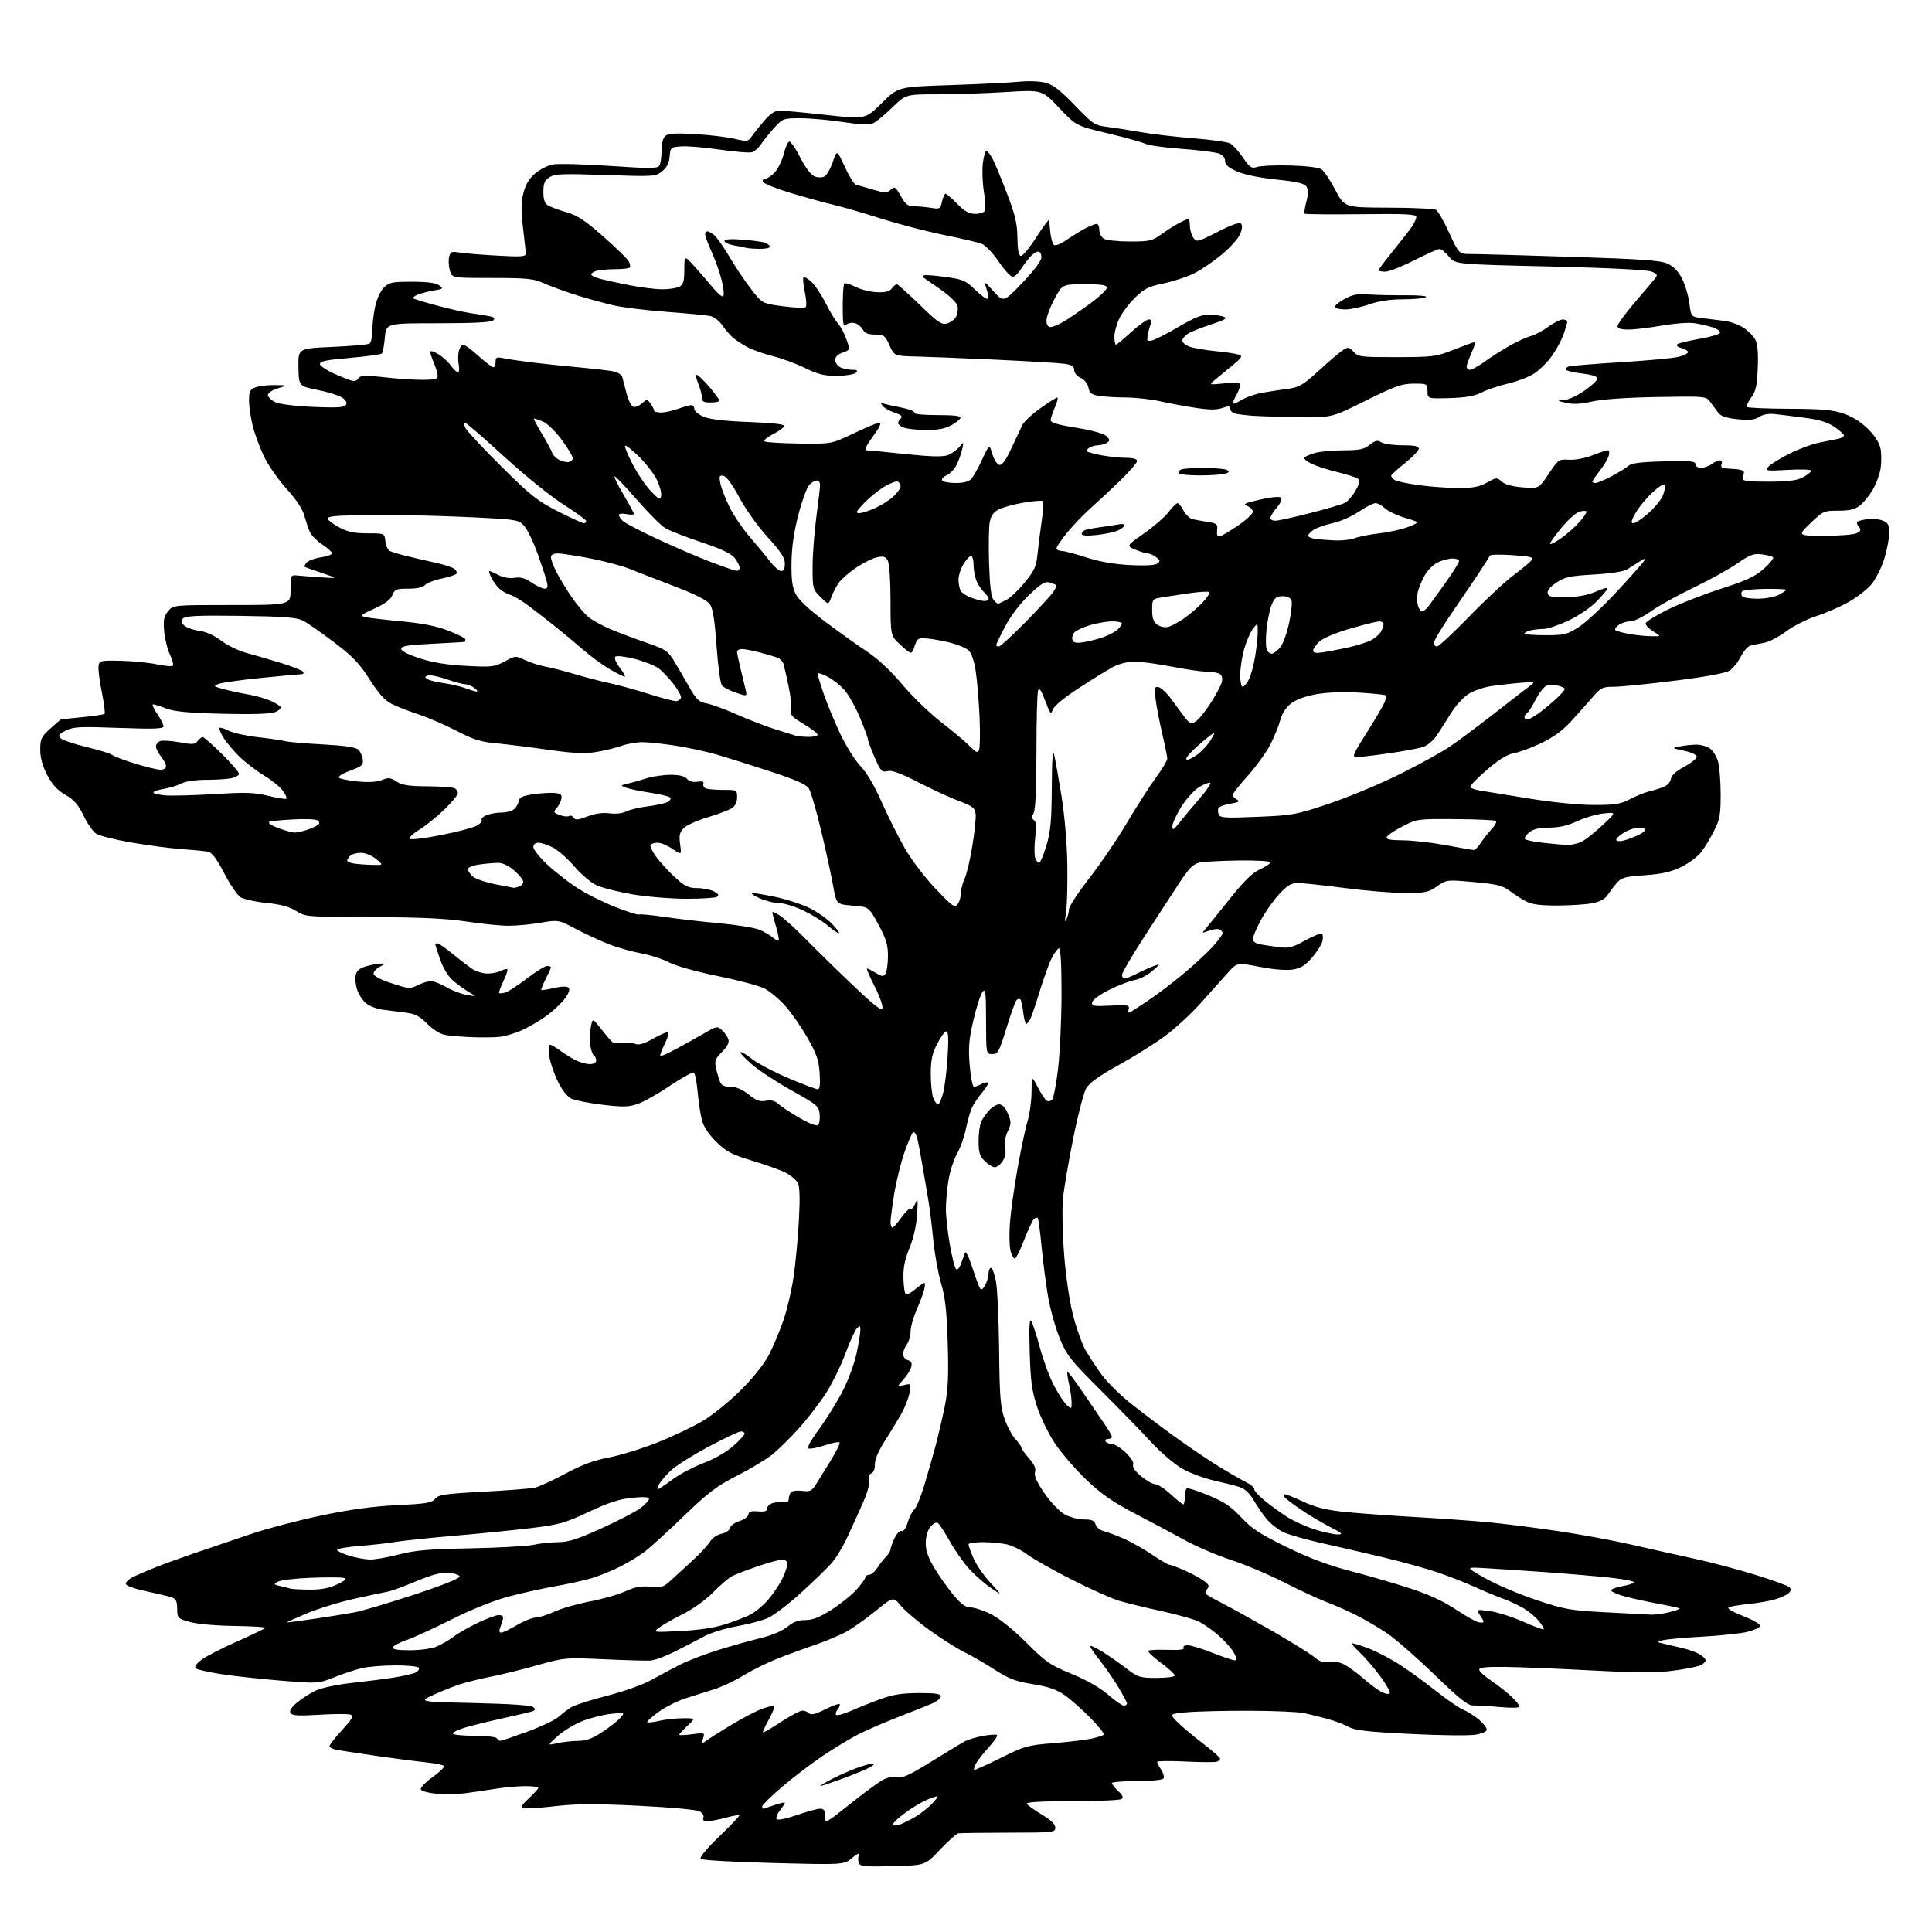 <?xml version="1.0" encoding="UTF-8" standalone="no"?>
<svg 
  version="1.1" 
  xmlns="http://www.w3.org/2000/svg" 
  xmlns:xlink="http://www.w3.org/1999/xlink" 
  xmlns:svg="http://www.w3.org/2000/svg"
  xmlns:rdf="http://www.w3.org/1999/02/22-rdf-syntax-ns#"
  xmlns:cc="http://creativecommons.org/ns#"
  xmlns:dc="http://purl.org/dc/elements/1.1/"
  viewBox="0 0 768 768"
  width="768"
  height="768"
>
<style>svg {background-color: white; }</style>"
<path stroke="none" fill="black" fill-rule="evenodd" d="M354.92,741.83C343.87,742.11 341.91,741.93 341.39,740.58C341.06,739.71 341.06,738.28 341.40,737.41C341.77,736.43 340.75,736.87 338.76,738.55C335.50,741.29 335.50,741.29 307.50,740.58C292.10,740.19 279.08,739.46 278.56,738.95C277.98,738.37 280.79,734.96 285.95,729.99C290.54,725.57 294.11,721.79 293.89,721.60C293.68,721.40 291.25,721.84 288.50,722.58C285.75,723.31 282.50,723.93 281.28,723.96C279.76,723.99 279.24,723.55 279.61,722.58C279.92,721.76 279.26,720.67 278.04,720.02C276.85,719.38 266.17,718.41 253.72,717.81C236.42,716.97 229.07,717.01 220.44,718.01C214.34,718.71 208.71,719.06 207.93,718.79C206.90,718.43 207.56,717.31 210.25,714.83C212.31,712.92 214.00,711.05 214.00,710.68C214.00,710.31 211.64,710.01 208.75,710.02C205.86,710.03 200.57,710.50 197.00,711.07C193.43,711.64 188.03,712.43 185.00,712.83C181.97,713.24 176.84,713.33 173.58,713.03C170.28,712.74 167.48,711.97 167.26,711.30C167.04,710.64 169.15,708.46 171.93,706.45C174.72,704.45 176.78,702.46 176.51,702.02C176.25,701.59 172.98,700.93 169.26,700.55C165.54,700.17 156.43,698.99 149.00,697.91C141.57,696.84 134.49,695.73 133.25,695.46C132.01,695.19 131.00,694.56 131.00,694.06C131.00,693.57 133.25,690.70 136.00,687.69C140.02,683.29 140.69,682.09 139.39,681.60C138.50,681.26 132.94,681.27 127.04,681.63C118.67,682.14 116.11,681.99 115.48,680.96C114.93,680.08 115.78,678.71 118.08,676.79C119.96,675.22 123.30,673.08 125.50,672.04C127.74,670.97 133.91,669.65 139.50,669.04C145.00,668.44 152.65,667.46 156.50,666.86C160.35,666.26 164.30,665.35 165.28,664.83C166.26,664.32 166.79,663.47 166.47,662.95C166.15,662.43 161.97,662.01 157.19,662.02C152.41,662.04 146.47,662.51 144.00,663.07C141.53,663.63 136.57,665.26 133.00,666.69C126.50,669.28 126.50,669.28 112.00,668.11C104.03,667.47 93.27,666.30 88.10,665.52C82.93,664.74 78.28,663.68 77.77,663.17C77.19,662.59 78.09,661.29 80.17,659.74C82.00,658.37 88.35,655.11 94.28,652.49C100.21,649.86 105.23,647.44 105.43,647.11C105.64,646.77 100.11,646.43 93.15,646.34C85.82,646.24 78.40,645.58 75.50,644.77C70.62,643.40 70.50,643.26 70.43,639.49C70.38,636.29 69.95,635.49 67.93,634.87C66.60,634.46 62.01,633.38 57.75,632.46C52.96,631.44 50.00,630.31 50.00,629.51C50.00,628.81 51.46,627.54 53.25,626.69C55.04,625.85 58.98,624.17 62.00,622.96C65.03,621.75 72.00,619.23 77.50,617.35C83.00,615.46 92.90,612.10 99.50,609.87C106.10,607.64 118.92,604.27 128.00,602.38C139.52,599.98 148.56,598.76 157.97,598.31C169.47,597.77 171.67,597.40 172.97,595.79C174.30,594.16 176.78,593.79 192.00,592.98C201.62,592.46 210.85,591.75 212.50,591.40C214.15,591.05 219.62,588.55 224.66,585.84C231.33,582.26 236.06,580.50 242.06,579.37C246.60,578.51 255.28,575.83 261.35,573.40C267.43,570.98 275.56,567.11 279.42,564.82C283.28,562.52 290.08,557.01 294.52,552.57C299.46,547.63 303.80,542.17 305.70,538.50C307.41,535.20 309.97,529.10 311.40,524.93C312.83,520.77 314.64,513.09 315.42,507.85C316.21,502.62 317.17,492.49 317.56,485.35C318.06,476.15 317.92,471.72 317.10,470.18C316.46,468.99 314.26,467.16 312.22,466.12C310.17,465.08 304.23,462.95 299.01,461.39C290.95,458.97 288.83,457.87 284.86,454.02C281.91,451.16 279.79,448.03 279.09,445.50C278.48,443.30 277.69,438.22 277.34,434.22C276.99,430.21 276.30,426.68 275.80,426.38C275.31,426.07 270.99,428.46 266.20,431.68C261.42,434.91 255.59,438.17 253.25,438.93C249.75,440.08 247.30,440.11 239.33,439.13C234.01,438.48 228.49,437.39 227.08,436.72C225.54,435.99 223.41,433.28 221.80,430.00C220.31,426.98 218.79,422.57 218.42,420.20C218.06,417.84 218.01,415.66 218.31,415.35C218.62,415.05 220.36,415.92 222.18,417.28C224.01,418.65 226.94,420.49 228.70,421.38C230.46,422.27 233.05,423.00 234.45,423.00C236.00,423.00 237.00,422.44 237.00,421.56C237.00,420.77 236.60,419.87 236.11,419.57C235.63,419.27 234.98,417.55 234.67,415.76C234.37,413.97 234.43,410.72 234.82,408.55C235.52,404.60 235.52,404.60 238.98,409.05C240.89,411.50 242.91,413.85 243.47,414.27C244.04,414.70 245.85,414.84 247.50,414.59C249.15,414.35 251.40,414.51 252.50,414.96C253.94,415.55 255.99,414.94 259.81,412.78C262.73,411.13 265.37,410.04 265.68,410.35C266.00,410.66 265.31,412.82 264.15,415.15C263.00,417.48 262.24,419.57 262.46,419.80C262.69,420.02 265.71,418.65 269.18,416.76C272.66,414.87 277.66,412.07 280.30,410.55C284.89,407.90 285.18,407.85 287.02,409.52C288.08,410.48 289.22,412.11 289.54,413.14C289.95,414.42 289.15,416.00 287.02,418.14C284.38,420.77 284.00,421.74 284.58,424.38C284.95,426.10 285.64,428.51 286.10,429.75C286.75,431.47 287.74,432.00 290.34,432.00C292.61,432.00 294.99,433.01 297.60,435.08C300.64,437.50 302.10,438.03 304.41,437.57C306.49,437.15 307.95,437.53 309.42,438.85C310.57,439.88 314.38,442.38 317.90,444.42C321.82,446.68 324.65,447.75 325.22,447.18C325.73,446.67 326.00,444.73 325.82,442.88C325.52,439.71 324.82,439.12 314.73,433.50C308.81,430.20 301.70,425.54 298.92,423.14C296.15,420.75 294.11,418.56 294.39,418.27C294.68,417.99 296.74,419.21 298.98,420.99C301.23,422.76 307.75,426.19 313.48,428.61C319.22,431.02 324.43,433.00 325.07,433.00C325.87,433.00 326.11,431.05 325.83,426.68C325.50,421.44 324.66,419.00 320.96,412.52C318.51,408.22 314.53,402.49 312.11,399.80C309.70,397.10 306.00,394.02 303.90,392.95C301.80,391.88 293.45,389.65 285.34,388.00C276.84,386.27 268.64,383.98 265.96,382.57C263.40,381.24 258.46,379.63 254.98,379.00C251.49,378.36 245.91,376.81 242.57,375.55C239.23,374.28 233.22,371.53 229.22,369.42C221.94,365.60 221.94,365.60 214.95,366.80C211.11,367.46 205.35,368.00 202.16,368.00C198.96,368.00 191.43,367.25 185.42,366.33C177.45,365.12 167.34,364.64 148.00,364.58C121.89,364.50 121.44,364.47 117.69,362.12C115.00,360.43 111.55,359.50 105.86,358.93C101.44,358.48 96.81,357.45 95.57,356.64C94.32,355.82 91.41,351.52 89.10,347.08C86.13,341.37 84.26,338.88 82.70,338.57C81.49,338.32 76.78,337.86 72.24,337.54C67.70,337.22 58.70,336.04 52.24,334.92C45.78,333.80 39.47,332.22 38.22,331.40C36.97,330.58 34.72,327.36 33.22,324.24C31.12,319.86 29.48,317.98 26.03,315.98C22.78,314.11 20.79,311.94 18.78,308.08C16.87,304.44 16.00,301.27 16.00,298.00C16.00,293.71 16.40,292.87 20.00,289.62C22.20,287.63 24.12,285.97 24.25,285.94C24.39,285.90 28.22,285.52 32.77,285.08C37.32,284.65 41.28,284.05 41.57,283.76C41.87,283.47 41.37,279.60 40.48,275.18C39.58,270.75 38.99,266.09 39.17,264.81C39.49,262.59 39.82,262.51 48.00,262.67C52.67,262.77 59.10,263.40 62.27,264.07C65.45,264.74 68.34,264.99 68.70,264.63C69.06,264.27 68.55,262.29 67.57,260.24C66.58,258.18 65.55,254.03 65.27,251.00C64.86,246.48 65.13,245.06 66.80,243.00C68.83,240.50 68.83,240.50 92.17,240.50C115.50,240.50 115.50,240.50 115.50,234.50C115.50,228.70 115.58,228.51 118.00,228.75C119.38,228.89 123.65,229.23 127.50,229.49C134.50,229.97 134.50,229.97 128.00,227.78C124.42,226.58 121.32,225.47 121.11,225.32C120.89,225.17 121.24,224.41 121.89,223.63C122.54,222.85 125.07,221.92 127.53,221.55C129.99,221.18 132.00,220.46 132.00,219.95C132.00,219.44 130.26,217.88 128.14,216.48C126.02,215.07 123.80,212.86 123.21,211.55C122.61,210.25 121.63,207.33 121.02,205.06C120.30,202.39 117.81,198.62 113.98,194.40C110.72,190.80 106.70,185.08 105.05,181.68C103.40,178.28 101.36,172.82 100.52,169.54C99.68,166.26 99.00,161.64 99.00,159.27C99.00,155.55 99.36,154.81 101.57,153.98C102.98,153.44 106.46,153.03 109.32,153.08C114.50,153.15 114.50,153.15 110.50,154.36C108.22,155.05 106.50,156.19 106.50,157.02C106.50,157.82 107.79,159.09 109.37,159.85C111.07,160.66 117.22,161.44 124.47,161.75C133.98,162.16 136.89,161.98 137.53,160.96C138.06,160.09 137.55,159.10 136.01,158.07C134.72,157.21 130.32,155.82 126.22,155.00C118.77,153.50 118.77,153.50 118.64,146.00C118.50,138.50 118.50,138.50 132.09,137.91C139.56,137.58 146.20,136.99 146.84,136.60C147.48,136.20 148.00,133.91 148.00,131.49C148.00,129.07 148.50,124.75 149.12,121.89C149.75,118.93 151.25,115.66 152.57,114.34C154.67,112.24 155.82,112.00 163.76,112.00C169.80,112.00 173.23,112.45 174.55,113.41C176.35,114.73 176.21,114.86 172.49,115.47C170.29,115.83 167.43,116.57 166.12,117.10C164.81,117.64 163.96,118.30 164.24,118.57C164.51,118.84 168.73,120.14 173.62,121.45C178.50,122.76 184.53,124.12 187.00,124.47C189.47,124.82 192.78,125.35 194.35,125.65C196.50,126.07 196.91,126.48 196.04,127.35C195.25,128.14 188.44,128.50 174.19,128.50C153.50,128.50 153.50,128.50 152.99,134.17C152.72,137.29 152.18,140.15 151.80,140.53C151.42,140.91 145.67,141.70 139.01,142.28C129.20,143.14 126.97,143.62 127.21,144.83C127.37,145.65 130.58,147.63 134.35,149.22C140.51,151.83 141.31,151.96 142.36,150.52C143.38,149.13 144.66,149.05 152.51,149.95C157.46,150.52 164.31,150.99 167.75,150.99C172.70,151.00 174.00,150.68 174.00,149.47C174.00,148.63 173.33,146.32 172.50,144.35C171.68,142.37 171.00,140.34 171.00,139.82C171.00,139.31 172.39,139.70 174.10,140.69C175.80,141.69 178.08,143.74 179.16,145.25C180.25,146.76 181.54,148.00 182.04,148.00C182.54,148.00 182.68,146.67 182.36,145.04C182.03,143.41 182.05,140.93 182.40,139.54C182.75,138.14 183.53,137.00 184.12,137.00C184.72,137.00 187.46,139.02 190.21,141.50C192.96,143.97 195.62,146.00 196.11,146.00C196.60,146.00 197.00,145.04 197.00,143.88C197.00,142.01 197.39,141.83 200.25,142.42C202.04,142.78 206.88,143.51 211.00,144.02C215.12,144.53 223.43,145.41 229.46,145.97C235.50,146.53 241.89,147.26 243.68,147.60C245.49,147.94 247.12,148.94 247.36,149.85C247.59,150.76 248.35,153.68 249.05,156.34C249.74,159.00 250.93,161.42 251.69,161.71C252.45,162.00 254.00,161.41 255.13,160.38C257.13,158.57 257.22,158.57 258.59,160.45C259.37,161.51 260.00,162.75 260.00,163.19C260.00,163.64 261.24,163.99 262.75,163.98C264.26,163.98 267.30,163.32 269.50,162.53C271.70,161.74 274.06,161.07 274.75,161.04C275.44,161.02 276.00,161.70 276.00,162.55C276.00,163.40 277.68,164.80 279.74,165.66C282.26,166.72 288.15,167.40 297.77,167.76C307.50,168.13 311.96,168.65 311.73,169.40C311.55,170.00 309.49,171.47 307.16,172.67C304.83,173.86 303.39,175.13 303.97,175.48C304.55,175.84 310.76,176.22 317.76,176.32C330.50,176.50 330.50,176.50 339.39,172.25C344.28,169.91 348.91,168.00 349.67,168.00C350.54,168.00 349.53,170.08 347.00,173.50C344.40,177.03 343.45,179.00 344.36,179.00C345.15,179.00 352.12,179.67 359.87,180.49C369.97,181.55 374.73,181.68 376.72,180.93C378.25,180.36 380.32,178.91 381.33,177.70C383.16,175.50 383.16,175.50 382.50,178.50C382.14,180.15 381.18,182.90 380.37,184.61C379.57,186.32 377.77,188.24 376.40,188.87C375.02,189.49 374.16,190.46 374.50,191.00C374.84,191.55 377.27,192.00 379.90,192.00C383.22,192.00 385.16,191.46 386.20,190.25C387.04,189.29 388.97,185.80 390.50,182.50C393.29,176.50 393.29,176.50 394.48,180.50C395.14,182.70 396.39,184.64 397.25,184.81C398.33,185.02 399.80,183.01 401.99,178.31C403.73,174.56 405.69,170.39 406.35,169.03C407.01,167.67 410.24,164.64 413.52,162.31C416.81,159.98 419.84,158.05 420.26,158.03C420.68,158.02 420.30,159.69 419.41,161.75C418.52,163.81 417.72,166.14 417.64,166.93C417.54,167.99 420.15,168.79 427.83,170.04C434.29,171.09 438.78,172.35 439.83,173.40C441.30,174.87 441.32,175.19 440.00,176.02C439.18,176.54 437.60,176.98 436.50,177.00C435.40,177.02 433.84,177.45 433.03,177.96C432.22,178.47 431.80,179.14 432.11,179.44C432.41,179.74 435.04,180.44 437.96,180.99C440.88,181.55 445.24,182.00 447.64,182.00C450.51,182.00 452.00,182.44 452.00,183.28C452.00,183.98 448.96,187.49 445.25,191.08C441.54,194.67 436.25,199.60 433.50,202.04C430.75,204.48 426.59,208.81 424.25,211.67C421.91,214.53 420.00,217.35 420.00,217.93C420.00,218.52 420.89,219.00 421.97,219.00C423.05,219.00 427.44,220.15 431.72,221.55C436.87,223.24 442.71,224.27 449.00,224.61C455.04,224.94 459.05,224.73 460.00,224.04C461.30,223.10 461.25,222.77 459.56,221.48C458.49,220.67 457.01,220.00 456.28,220.00C455.54,220.00 453.31,219.32 451.32,218.49C447.71,216.98 447.71,216.98 454.79,212.01C458.68,209.28 463.07,205.46 464.55,203.52C466.03,201.58 467.62,200.00 468.09,200.00C468.56,200.00 469.64,201.34 470.49,202.99C471.34,204.63 473.04,206.18 474.27,206.43C475.50,206.68 478.22,207.16 480.31,207.50C483.74,208.05 484.10,208.39 483.82,210.81C483.62,212.65 483.95,213.41 484.87,213.21C485.61,213.06 488.87,211.13 492.11,208.93C495.35,206.73 498.00,204.25 498.00,203.43C498.00,202.61 496.99,201.56 495.75,201.10C493.91,200.42 494.85,199.97 500.91,198.59C505.31,197.59 508.67,197.27 509.21,197.81C509.75,198.35 509.08,199.94 507.56,201.75C506.15,203.42 505.00,205.29 505.00,205.89C505.00,206.50 505.87,207.00 506.93,207.00C508.00,207.00 514.18,205.65 520.68,203.99C527.18,202.33 533.46,200.49 534.62,199.89C535.79,199.29 537.70,197.10 538.87,195.02C540.52,192.08 540.72,191.03 539.75,190.28C539.06,189.75 535.45,188.59 531.72,187.69C527.99,186.80 523.38,185.32 521.48,184.42C519.57,183.52 518.25,182.40 518.54,181.93C518.83,181.46 520.74,180.61 522.79,180.04C524.83,179.48 529.93,179.01 534.12,179.01C540.41,179.00 542.21,178.62 544.48,176.83C546.73,175.06 547.58,174.88 549.11,175.83C550.13,176.48 553.90,177.00 557.49,177.00C562.29,177.00 564.00,177.35 564.00,178.35C564.00,179.09 561.52,181.68 558.50,184.09C555.48,186.50 553.00,188.77 553.00,189.12C553.00,189.47 553.56,190.19 554.25,190.73C554.94,191.27 559.33,192.22 564.00,192.85C568.67,193.49 575.81,194.00 579.86,194.00C585.57,194.00 588.10,193.51 591.09,191.83C594.81,189.74 595.03,189.72 596.93,191.44C598.21,192.60 601.14,193.40 605.29,193.74C611.69,194.25 611.69,194.25 615.62,188.37C619.45,182.65 619.66,182.51 623.71,182.76C626.11,182.91 630.03,182.17 632.97,181.01C635.78,179.90 638.54,179.00 639.10,179.00C639.70,179.00 639.86,179.94 639.47,181.25C639.10,182.49 637.49,185.16 635.90,187.19C634.30,189.22 633.00,191.13 633.00,191.44C633.00,191.75 633.57,192.00 634.26,192.00C634.95,192.00 637.76,190.82 640.51,189.38C643.25,187.94 646.28,186.07 647.23,185.24C648.54,184.09 652.07,183.64 661.48,183.40C671.94,183.13 674.00,183.32 674.00,184.54C674.00,185.40 674.93,185.99 676.25,185.97C677.49,185.95 679.37,185.28 680.44,184.47C681.51,183.66 682.96,183.00 683.66,183.00C684.38,183.00 684.69,183.65 684.36,184.50C684.03,185.36 684.37,186.06 685.14,186.14C685.89,186.21 688.08,186.37 690.00,186.49C692.02,186.61 693.39,187.19 693.25,187.85C693.11,188.48 692.89,189.56 692.75,190.25C692.56,191.19 695.12,191.49 703.00,191.47C711.03,191.45 714.26,191.03 716.75,189.69C718.54,188.73 720.00,187.57 720.00,187.10C720.00,186.63 715.84,186.49 710.75,186.78C702.05,187.27 701.59,187.20 702.94,185.57C703.74,184.61 707.45,182.29 711.19,180.41C714.93,178.52 720.35,176.52 723.24,175.94C726.13,175.37 729.51,174.69 730.75,174.43C731.99,174.17 733.00,173.58 733.00,173.12C733.00,172.65 731.31,171.12 729.25,169.71C726.57,167.87 723.23,166.84 717.50,166.09C713.10,165.51 707.74,164.84 705.58,164.61C703.08,164.33 700.81,164.74 699.30,165.73C697.49,166.91 695.46,167.13 690.71,166.65C686.21,166.19 684.09,165.47 683.00,164.04C682.17,162.96 680.76,161.04 679.87,159.79C678.24,157.52 678.07,157.50 658.87,157.82C646.75,158.03 637.06,158.69 632.97,159.60C628.31,160.64 625.30,160.79 622.47,160.13C618.85,159.28 618.76,159.19 621.49,159.10C623.16,159.04 626.80,157.40 629.74,155.38C632.63,153.39 635.00,151.18 635.00,150.48C635.00,149.66 632.85,148.95 629.00,148.50C625.70,148.12 622.77,147.43 622.48,146.97C622.20,146.52 622.76,145.92 623.74,145.65C624.71,145.38 634.05,144.62 644.50,143.98C654.95,143.33 665.19,142.38 667.25,141.86C669.31,141.35 671.00,140.50 671.00,139.98C671.00,139.46 669.84,138.75 668.43,138.39C667.01,138.04 666.23,137.37 666.70,136.90C667.16,136.44 671.10,135.46 675.46,134.72C679.81,133.99 683.54,132.89 683.74,132.29C683.94,131.68 682.62,130.71 680.80,130.12C678.99,129.54 675.70,128.79 673.50,128.46C671.30,128.13 665.50,128.57 660.62,129.43C655.73,130.29 649.77,131.00 647.37,131.00C644.32,131.00 643.00,130.58 643.00,129.62C643.00,128.86 646.04,124.69 649.75,120.35C653.46,116.02 657.11,111.69 657.86,110.75C659.06,109.23 658.88,108.90 656.36,107.92C654.60,107.24 639.01,106.47 616.00,105.93C578.50,105.06 578.50,105.06 576.00,102.02C574.62,100.35 572.93,98.99 572.22,98.99C571.52,99.00 566.97,101.03 562.11,103.50C557.24,105.97 552.08,108.00 550.63,108.00C549.18,108.00 548.00,107.74 548.00,107.42C548.00,107.10 550.62,103.62 553.81,99.67C557.01,95.73 560.38,91.39 561.31,90.03C562.24,88.67 563.00,86.95 563.00,86.22C563.00,85.14 558.82,84.93 541.03,85.14C528.95,85.28 518.86,85.19 518.61,84.94C518.36,84.69 518.66,82.55 519.29,80.20C520.11,77.13 520.13,75.43 519.37,74.21C518.54,72.90 515.75,72.24 507.40,71.37C500.75,70.68 494.65,69.43 491.75,68.16C488.30,66.64 487.00,65.51 487.00,64.01C487.00,62.74 486.06,61.59 484.54,61.02C483.19,60.50 476.52,59.67 469.72,59.17C462.91,58.67 456.44,57.77 455.34,57.18C454.23,56.59 447.57,54.73 440.55,53.05C427.76,50.00 427.76,50.00 420.99,42.84C414.21,35.69 414.21,35.69 399.85,36.59C391.96,37.08 379.78,37.49 372.79,37.49C360.08,37.50 360.08,37.50 354.79,42.64C351.88,45.46 348.51,48.28 347.30,48.89C345.64,49.74 342.66,49.65 335.06,48.51C329.53,47.68 321.91,47.00 318.12,47.00C311.38,47.00 311.16,47.08 307.69,50.92C305.75,53.07 303.40,55.98 302.49,57.38C301.57,58.78 299.99,60.18 298.98,60.51C297.97,60.83 292.21,60.37 286.18,59.48C280.15,58.60 273.26,58.02 270.86,58.19C266.61,58.49 266.49,58.60 266.19,62.22C265.97,64.83 265.08,66.59 263.19,68.10C260.57,70.19 259.97,70.23 240.66,69.57C223.50,68.98 220.49,69.10 218.41,70.47C216.49,71.72 216.00,72.91 216.00,76.28C216.00,79.25 216.53,80.85 217.76,81.62C218.73,82.22 222.05,83.45 225.13,84.35C229.60,85.65 232.60,87.62 239.86,94.04C244.88,98.47 249.42,102.92 249.96,103.92C250.49,104.92 250.65,106.02 250.30,106.37C249.95,106.72 247.38,107.01 244.58,107.01C241.79,107.02 238.49,107.30 237.25,107.63C236.01,107.96 235.00,108.61 235.00,109.08C235.00,109.54 236.69,110.35 238.75,110.89C240.81,111.42 246.11,112.56 250.52,113.43C254.94,114.29 260.70,115.00 263.34,115.00C265.97,115.00 269.00,114.53 270.07,113.96C271.63,113.13 272.00,111.83 272.03,107.21C272.05,101.50 272.05,101.50 275.78,105.57C277.82,107.81 281.13,111.63 283.13,114.07C285.13,116.51 287.09,118.19 287.50,117.80C287.90,117.42 287.66,114.72 286.97,111.80C286.28,108.89 284.70,104.25 283.47,101.50C282.24,98.75 280.93,95.49 280.55,94.25C280.07,92.67 280.28,92.00 281.26,92.00C282.02,92.00 283.56,93.01 284.67,94.25C285.78,95.49 288.42,99.42 290.53,103.00C292.64,106.58 296.31,112.01 298.69,115.07C303.02,120.65 303.02,120.65 311.26,121.75C315.79,122.35 319.85,122.51 320.28,122.10C320.70,121.68 320.55,118.99 319.93,116.10C319.31,113.22 319.08,110.59 319.41,110.26C319.74,109.93 321.18,110.75 322.60,112.08C324.03,113.41 326.55,117.20 328.21,120.50C329.86,123.80 332.05,127.41 333.07,128.53C334.10,129.64 335.61,132.48 336.44,134.84C337.95,139.12 337.95,139.12 334.98,140.16C333.11,140.81 332.00,141.89 332.00,143.06C332.00,144.09 332.87,145.40 333.93,145.96C335.00,146.53 337.11,147.00 338.63,147.00C340.76,147.00 341.13,147.27 340.22,148.18C339.58,148.82 336.22,149.38 332.77,149.40C327.70,149.44 325.25,148.84 320.00,146.28C316.43,144.54 310.69,142.43 307.25,141.58C303.81,140.73 299.31,139.15 297.25,138.06C295.19,136.96 292.56,135.27 291.41,134.28C290.26,133.30 288.34,131.07 287.15,129.33C285.92,127.54 283.78,125.91 282.24,125.60C280.73,125.30 272.98,124.56 265.00,123.97C257.02,123.38 247.57,122.22 244.00,121.41C240.43,120.59 233.90,118.80 229.50,117.44C225.10,116.07 219.25,113.95 216.50,112.73C212.01,110.73 209.86,110.51 195.57,110.50C179.64,110.50 179.64,110.50 178.81,107.50C178.35,105.85 178.22,103.44 178.53,102.15C179.01,100.12 179.53,99.87 182.29,100.35C184.06,100.66 190.79,101.22 197.25,101.59C206.93,102.15 209.00,102.03 209.00,100.89C209.00,100.12 208.51,95.53 207.91,90.68C207.11,84.10 207.13,80.62 208.01,76.95C208.84,73.51 210.20,71.15 212.57,69.07C214.43,67.44 217.65,65.78 219.73,65.39C221.80,64.99 231.99,65.25 242.37,65.95C258.25,67.03 261.38,67.02 262.10,65.87C262.58,65.11 262.98,62.42 262.98,59.87C262.99,56.95 263.57,54.78 264.53,53.97C265.66,53.04 268.75,52.86 276.28,53.30C281.90,53.62 288.93,54.46 291.90,55.15C297.09,56.36 297.36,56.32 298.90,54.12C299.78,52.86 302.01,50.06 303.87,47.91C306.17,45.23 308.06,43.99 309.87,43.97C311.31,43.96 319.59,44.73 328.26,45.68C344.03,47.41 344.03,47.41 350.54,40.96C357.05,34.51 357.05,34.51 377.77,33.83C389.17,33.45 401.46,32.85 405.08,32.49C408.90,32.11 413.34,32.28 415.67,32.91C418.67,33.72 421.59,35.97 427.27,41.89C434.46,49.37 435.15,49.83 440.18,50.45C443.11,50.82 449.10,51.75 453.50,52.53C457.90,53.30 467.26,54.40 474.30,54.96C481.34,55.52 487.96,56.44 489.01,57.01C490.06,57.57 492.34,60.09 494.07,62.60C496.90,66.71 497.47,67.08 499.85,66.33C501.31,65.87 507.22,65.63 512.99,65.79C519.09,65.95 524.25,66.58 525.31,67.29C526.32,67.96 528.80,71.66 530.82,75.51C534.50,82.50 534.50,82.50 552.01,82.54C561.64,82.57 570.14,82.97 570.89,83.43C571.64,83.90 574.00,88.04 576.12,92.64C579.98,101.00 579.98,101.00 584.74,100.98C587.36,100.97 605.25,101.47 624.50,102.09C653.20,103.01 660.13,103.51 663.00,104.86C665.32,105.94 667.24,107.97 668.69,110.84C669.89,113.22 671.18,117.59 671.55,120.54C672.22,125.91 672.22,125.91 676.61,126.46C679.02,126.75 682.99,127.25 685.43,127.55C687.86,127.85 691.34,129.10 693.16,130.33C694.98,131.56 697.06,133.67 697.78,135.03C698.67,136.70 698.98,140.34 698.74,146.24C698.45,153.43 697.98,155.54 696.10,158.07C694.85,159.77 694.11,161.44 694.46,161.79C694.81,162.14 702.39,162.46 711.30,162.50C724.28,162.56 728.57,162.94 732.91,164.42C736.38,165.61 739.85,167.80 742.60,170.55C745.40,173.34 747.11,176.08 747.56,178.46C747.93,180.46 747.94,183.99 747.57,186.30C747.20,188.61 745.80,192.38 744.45,194.68C743.10,196.97 740.82,199.79 739.37,200.93C737.37,202.50 735.29,203.00 730.79,203.00C725.03,203.00 724.70,203.15 719.68,207.98C714.50,212.96 714.50,212.96 725.32,212.98C731.26,212.99 737.03,212.52 738.13,211.93C739.74,211.07 739.90,210.58 738.92,209.41C738.26,208.61 737.95,207.72 738.23,207.43C738.52,207.15 740.27,206.67 742.13,206.38C743.98,206.08 746.74,206.31 748.25,206.89C750.60,207.80 751.00,208.52 751.00,211.87C751.00,214.03 750.11,218.65 749.03,222.14C747.95,225.64 745.67,230.18 743.97,232.23C742.27,234.29 738.09,237.52 734.69,239.41C731.29,241.30 725.51,243.81 721.86,244.97C718.21,246.14 712.85,248.87 709.95,251.03C707.05,253.20 703.06,255.24 701.09,255.57C699.12,255.90 696.70,256.39 695.73,256.66C694.76,256.93 693.07,258.91 691.97,261.06C690.87,263.21 688.88,265.69 687.55,266.56C685.99,267.58 678.20,269.02 665.81,270.58C655.19,271.91 644.29,273.00 641.58,273.00C637.05,273.00 636.37,273.33 633.08,277.14C631.11,279.41 627.27,283.71 624.55,286.70C621.10,290.47 617.46,293.13 612.55,295.45C608.67,297.28 603.80,299.08 601.72,299.44C599.10,299.90 595.78,301.95 590.95,306.12C587.10,309.42 584.18,312.49 584.46,312.93C584.73,313.37 586.65,314.00 588.73,314.33C590.80,314.66 599.48,316.06 608.00,317.45C617.13,318.94 627.61,319.98 633.51,319.99C642.10,320.00 644.15,319.67 648.01,317.64C650.48,316.35 653.85,314.98 655.50,314.61C657.15,314.24 659.71,313.45 661.19,312.87C662.74,312.26 664.02,310.89 664.19,309.65C664.39,308.25 666.24,306.56 669.50,304.80C672.25,303.32 674.50,301.52 674.50,300.81C674.50,300.06 672.38,299.06 669.50,298.44C664.50,297.37 664.50,297.37 667.88,296.69C669.73,296.31 672.67,296.00 674.40,296.00C676.14,296.00 678.54,296.69 679.74,297.53C680.94,298.37 682.39,300.73 682.96,302.78C683.52,304.83 683.99,310.68 683.99,315.78C684.00,323.84 683.65,325.75 681.36,330.28C679.91,333.15 677.61,336.95 676.26,338.73C674.91,340.50 671.36,343.15 668.37,344.61C664.25,346.62 660.74,347.42 653.86,347.91C645.82,348.48 644.54,348.84 642.64,351.06C641.46,352.44 639.82,354.60 638.98,355.87C637.99,357.39 635.93,358.48 632.98,359.05C630.52,359.52 624.32,359.93 619.20,359.96C612.45,359.99 609.02,359.55 606.70,358.35C604.94,357.45 602.00,355.56 600.16,354.17C597.34,352.02 595.16,351.48 585.96,350.65C575.10,349.66 575.09,349.66 571.24,352.33C567.77,354.74 566.53,355.00 558.45,354.98C553.53,354.97 542.75,354.08 534.50,353.00C526.25,351.92 517.96,351.03 516.07,351.02C513.28,351.00 511.86,351.84 508.47,355.47C506.18,357.94 502.89,362.61 501.15,365.86C499.42,369.12 498.00,372.47 498.00,373.31C498.00,374.19 499.17,375.06 500.75,375.36C502.26,375.64 505.62,376.15 508.22,376.49C512.33,377.03 513.70,376.69 518.89,373.81C522.17,372.00 525.16,370.83 525.54,371.21C525.93,371.59 525.98,372.95 525.66,374.23C525.34,375.51 523.50,378.39 521.57,380.64C518.87,383.80 517.12,384.89 513.90,385.40C511.32,385.81 506.27,385.41 500.73,384.34C491.75,382.61 491.75,382.61 488.13,386.64C486.13,388.85 481.38,394.17 477.58,398.45C473.77,402.74 467.27,408.74 463.15,411.79C459.02,414.85 450.68,420.08 444.62,423.42C436.89,427.68 433.06,430.43 431.79,432.60C430.80,434.30 428.47,443.30 426.60,452.60C424.74,461.89 422.91,472.65 422.54,476.50C422.17,480.35 422.36,490.16 422.98,498.30C423.64,507.13 425.07,516.95 426.52,522.66C427.85,527.92 430.14,534.31 431.60,536.86C433.07,539.41 436.01,543.84 438.13,546.71C440.26,549.57 445.26,554.52 449.25,557.71C453.23,560.89 460.77,566.60 465.99,570.40C471.22,574.19 478.88,579.42 483.02,582.01C487.15,584.60 492.45,587.70 494.80,588.90C497.15,590.10 498.85,591.43 498.58,591.87C498.31,592.30 500.04,594.28 502.41,596.26C504.78,598.25 508.92,601.27 511.61,602.97C514.30,604.68 519.36,606.96 522.86,608.04C526.35,609.12 530.40,609.98 531.86,609.96C534.04,609.93 533.51,609.42 528.81,607.04C525.68,605.45 520.42,602.32 517.12,600.08C513.82,597.84 510.84,595.56 510.50,595.00C510.16,594.45 510.31,594.00 510.83,594.00C511.35,594.00 514.64,595.34 518.14,596.97C522.77,599.13 527.09,600.22 534.00,600.95C539.23,601.50 551.83,602.43 562.00,603.01C572.17,603.59 585.45,604.53 591.50,605.10C597.55,605.67 609.92,607.23 619.00,608.58C628.08,609.92 641.35,612.36 648.50,614.01C655.65,615.65 666.81,618.14 673.29,619.54C679.78,620.94 690.75,623.84 697.67,625.98C704.60,628.11 710.75,630.35 711.34,630.94C712.11,631.71 712.00,632.39 710.96,633.34C710.16,634.07 707.64,635.20 705.38,635.84C703.11,636.48 698.38,637.29 694.88,637.64C691.37,637.98 687.91,638.58 687.20,638.95C686.40,639.37 688.68,640.74 692.99,642.43C696.95,643.98 699.93,645.72 699.72,646.36C699.51,646.99 697.22,648.03 694.61,648.69C692.01,649.34 683.94,650.20 676.69,650.59C669.43,650.99 662.38,651.63 661.00,652.02C658.50,652.74 658.50,652.74 661.50,653.43C663.15,653.80 666.52,654.60 669.00,655.19C671.48,655.78 674.51,656.89 675.75,657.66C676.99,658.42 678.00,659.47 678.00,659.99C678.00,660.51 677.18,661.37 676.18,661.90C675.18,662.44 670.34,663.42 665.43,664.08C658.40,665.03 651.38,665.01 632.50,664.01C619.30,663.31 603.89,662.69 598.25,662.62C590.87,662.53 588.00,662.84 588.00,663.70C588.00,664.36 590.14,666.34 592.75,668.10C595.36,669.85 598.96,672.66 600.75,674.34C602.54,676.02 604.00,677.82 604.00,678.34C604.00,678.92 600.97,679.01 596.25,678.58C591.99,678.18 587.26,677.90 585.74,677.95C583.51,678.02 580.51,675.65 570.22,665.71C563.21,658.94 554.78,651.57 551.49,649.33C548.19,647.10 542.69,643.86 539.25,642.12C535.82,640.39 530.48,638.03 527.40,636.88C524.32,635.72 516.78,632.23 510.65,629.10C504.52,625.98 494.95,621.93 489.39,620.11C483.82,618.28 475.72,614.84 471.39,612.45C467.05,610.06 458.12,605.30 451.55,601.87C442.19,596.99 437.90,594.01 431.77,588.16C427.46,584.04 421.87,577.56 419.34,573.75C416.80,569.95 413.61,563.38 412.24,559.17C410.19,552.90 409.66,548.95 409.32,537.50C409.03,527.58 409.21,523.98 409.94,525.15C410.52,526.05 412.07,530.87 413.41,535.85C414.74,540.82 417.27,547.60 419.02,550.89C420.78,554.19 423.07,557.66 424.11,558.60C425.92,560.24 426.00,560.19 425.98,557.40C425.96,555.81 425.50,552.53 424.94,550.12C424.39,547.71 424.10,545.57 424.31,545.36C424.52,545.15 427.21,548.70 430.29,553.24C433.36,557.78 437.26,563.48 438.94,565.90C440.62,568.32 442.00,570.68 442.00,571.15C442.00,571.62 441.30,572.00 440.44,572.00C439.58,572.00 439.16,572.45 439.50,573.00C439.84,573.55 440.96,574.00 441.99,574.00C443.02,574.00 445.47,575.52 447.44,577.38C449.64,579.46 450.81,581.34 450.45,582.26C450.09,583.21 451.27,584.90 453.67,586.88C455.75,588.59 458.26,590.00 459.25,590.00C460.24,590.00 463.00,591.80 465.38,594.00C467.77,596.20 470.01,598.00 470.36,598.00C470.71,598.00 471.00,596.68 471.00,595.06C471.00,593.44 471.35,591.90 471.77,591.64C472.19,591.38 476.09,592.64 480.43,594.44C486.64,597.01 489.41,598.88 493.41,603.18C497.57,607.64 500.86,609.80 511.37,614.94C520.44,619.37 527.97,622.20 536.87,624.52C543.82,626.32 554.45,629.41 560.50,631.39C568.13,633.87 573.80,636.51 579.00,639.98C583.12,642.74 587.34,645.00 588.37,645.00C590.15,645.00 590.16,644.89 588.50,642.36C586.76,639.71 586.76,639.71 592.12,640.42C595.07,640.81 601.03,642.69 605.37,644.60C609.71,646.51 613.43,647.90 613.64,647.69C613.86,647.48 613.07,646.08 611.89,644.59C610.71,643.09 608.12,640.85 606.13,639.60C604.13,638.35 600.25,636.51 597.50,635.51C594.75,634.51 589.58,632.36 586.00,630.73C582.42,629.10 575.90,626.54 571.50,625.05C567.10,623.55 557.65,620.93 550.50,619.21C543.35,617.50 532.10,614.90 525.50,613.43C518.90,611.96 511.87,609.93 509.88,608.92C507.88,607.91 505.07,605.68 503.62,603.96C502.17,602.23 499.83,598.86 498.43,596.47C496.70,593.52 494.85,591.78 492.69,591.10C490.93,590.53 486.35,589.37 482.50,588.51C478.64,587.65 473.02,585.55 470.00,583.84C466.94,582.11 461.39,577.36 457.50,573.15C453.65,568.98 444.62,559.71 437.43,552.54C425.53,540.67 424.07,538.82 421.26,532.00C419.56,527.88 417.48,520.45 416.63,515.50C415.78,510.55 414.62,501.59 414.05,495.59C413.49,489.60 412.78,484.45 412.49,484.16C412.20,483.87 411.50,484.10 410.94,484.66C410.37,485.23 408.65,488.94 407.10,492.90C405.56,496.87 403.93,500.20 403.47,500.31C403.02,500.41 402.25,499.15 401.77,497.50C401.28,495.85 401.13,490.90 401.43,486.50C401.74,482.10 403.10,472.20 404.48,464.50C405.85,456.80 407.65,448.29 408.49,445.59C409.32,442.89 410.02,437.72 410.05,434.09C410.09,427.50 410.09,427.50 412.53,432.18C413.87,434.76 415.46,437.17 416.07,437.54C416.68,437.92 417.64,437.76 418.22,437.18C418.79,436.61 419.86,431.04 420.60,424.82C421.33,418.59 421.95,405.29 421.97,395.25C421.99,383.98 421.63,377.00 421.02,377.00C420.48,377.00 419.18,378.69 418.13,380.75C417.08,382.81 414.98,388.55 413.47,393.50C411.96,398.45 410.27,403.51 409.70,404.75C409.14,405.99 408.36,407.00 407.97,407.00C407.58,407.00 407.03,404.95 406.75,402.45C406.47,399.95 405.95,397.62 405.60,397.27C405.25,396.92 404.57,397.05 404.08,397.57C403.59,398.08 401.78,403.11 400.05,408.75C397.18,418.12 396.70,419.00 394.46,419.00C392.00,419.00 392.00,419.00 391.97,405.75C391.94,394.05 391.77,392.72 390.51,394.39C389.72,395.42 388.11,400.48 386.92,405.62C385.15,413.27 384.89,416.51 385.47,423.48C385.86,428.17 386.62,432.00 387.16,432.00C387.69,432.00 389.04,431.51 390.15,430.92C391.26,430.32 392.41,430.08 392.71,430.38C393.01,430.67 392.05,432.34 390.59,434.08C389.12,435.82 387.32,438.42 386.58,439.87C385.84,441.32 384.69,445.20 384.02,448.50C383.36,451.80 381.75,456.34 380.45,458.60C379.16,460.85 377.62,465.58 377.05,469.10C376.48,472.62 376.01,477.80 376.01,480.62C376.00,483.43 376.70,489.73 377.55,494.62C378.40,499.50 379.51,503.91 380.01,504.41C380.56,504.96 381.35,504.17 381.99,502.41C382.58,500.81 383.31,498.82 383.61,498.00C383.92,497.15 385.14,499.58 386.42,503.59C387.67,507.49 389.04,511.26 389.48,511.97C390.08,512.94 390.63,512.66 391.61,510.89C392.33,509.57 392.95,507.49 392.96,506.25C392.98,505.01 393.42,504.00 393.93,504.00C394.44,504.00 395.32,506.36 395.89,509.25C396.46,512.14 397.03,524.40 397.16,536.50C397.36,555.25 397.68,559.31 399.32,564.00C400.38,567.02 402.32,570.65 403.62,572.05C404.93,573.46 406.00,574.98 406.00,575.42C406.00,575.87 407.37,577.79 409.04,579.70C411.18,582.14 411.89,583.76 411.44,585.18C410.99,586.60 412.09,589.06 415.15,593.54C417.58,597.08 421.10,600.79 423.14,601.94C425.15,603.08 428.58,604.00 430.82,604.00C433.99,604.00 435.00,604.43 435.50,606.00C435.85,607.10 437.34,608.30 438.82,608.67C440.29,609.04 443.91,610.40 446.85,611.70C449.80,613.00 454.84,615.85 458.05,618.03C461.26,620.22 464.31,622.00 464.82,622.00C465.33,622.00 467.94,622.96 470.62,624.14C473.31,625.31 476.76,627.16 478.29,628.23C480.59,629.85 480.87,630.46 479.86,631.67C478.88,632.85 478.92,633.35 480.06,634.12C480.85,634.65 484.08,636.42 487.24,638.05C490.40,639.68 498.95,644.45 506.24,648.63C513.53,652.82 520.82,657.36 522.43,658.71C524.63,660.56 526.09,661.03 528.25,660.60C530.01,660.25 532.38,660.66 534.32,661.66C536.07,662.56 539.52,665.07 542.00,667.25C544.48,669.42 547.71,671.83 549.19,672.60C550.67,673.36 552.13,673.59 552.44,673.10C552.74,672.61 551.05,669.57 548.68,666.35C546.31,663.13 542.72,658.95 540.71,657.06C538.70,655.16 537.21,653.46 537.40,653.27C537.58,653.08 540.38,653.91 543.62,655.11C546.85,656.30 552.51,659.22 556.19,661.59C559.88,663.95 566.40,668.68 570.69,672.10C574.99,675.51 579.91,678.89 581.63,679.61C583.35,680.34 586.16,682.11 587.88,683.55C589.60,685.00 591.00,686.79 591.00,687.53C591.00,688.37 589.22,689.15 586.25,689.60C583.64,689.99 572.00,689.84 560.40,689.26C543.26,688.40 538.66,687.86 535.90,686.38C534.03,685.37 530.25,683.95 527.50,683.23C524.75,682.50 520.70,681.50 518.50,681.00C516.30,680.50 506.40,680.07 496.50,680.05C486.60,680.03 475.44,680.30 471.71,680.66C464.91,681.30 464.91,681.30 467.71,684.23C469.24,685.84 473.76,689.66 477.75,692.72C481.74,695.77 485.00,698.63 485.00,699.06C485.00,699.48 484.44,700.05 483.75,700.31C483.06,700.57 477.44,700.54 471.25,700.24C465.06,699.94 460.00,700.00 460.00,700.38C460.00,700.76 460.71,702.16 461.59,703.49C462.46,704.82 462.88,706.38 462.53,706.96C462.15,707.57 457.77,708.00 451.94,708.00C446.47,708.00 442.00,708.37 442.00,708.83C442.00,709.28 443.13,710.71 444.51,712.01C446.38,713.76 446.70,714.57 445.76,715.17C445.07,715.61 436.25,715.98 426.17,715.98C414.68,715.99 407.96,716.36 408.17,716.98C408.35,717.51 410.98,719.43 414.00,721.24C417.72,723.46 419.50,725.16 419.50,726.51C419.50,728.42 418.79,728.50 401.00,728.52C390.82,728.54 381.83,728.65 381.02,728.77C380.21,728.90 376.91,731.81 373.69,735.25C367.84,741.50 367.84,741.50 354.92,741.83zM357.25,725.44C358.49,725.06 361.31,723.69 363.53,722.41C365.75,721.12 368.87,718.70 370.47,717.03C372.07,715.37 373.05,714.00 372.65,714.00C372.26,714.00 370.33,714.67 368.36,715.49C366.39,716.32 362.58,718.60 359.89,720.58C357.20,722.55 355.00,724.61 355.00,725.15C355.00,725.71 355.97,725.83 357.25,725.44zM338.05,717.01C343.58,712.60 349.48,708.28 351.16,707.42C352.97,706.48 355.23,706.09 356.71,706.46C358.67,706.96 361.60,705.61 370.35,700.18C376.48,696.37 382.51,692.74 383.74,692.10C384.97,691.47 388.11,690.55 390.72,690.06C393.33,689.57 395.83,689.40 396.28,689.67C396.73,689.95 395.32,692.10 393.16,694.44C391.00,696.79 388.69,699.71 388.03,700.94C387.38,702.17 387.00,703.34 387.21,703.54C387.41,703.74 392.13,701.64 397.70,698.86C407.28,694.08 408.41,693.76 418.84,692.93C424.91,692.44 431.73,691.62 434.01,691.11C436.29,690.60 438.43,689.90 438.77,689.56C439.11,689.22 436.71,686.22 433.44,682.89C430.17,679.56 425.56,675.48 423.20,673.83C420.00,671.60 416.76,670.48 410.59,669.49C403.74,668.38 401.07,667.37 395.39,663.72C391.60,661.29 386.08,658.09 383.13,656.63C380.17,655.16 374.00,651.25 369.42,647.94C364.83,644.63 359.74,640.29 358.10,638.30C355.11,634.68 355.11,634.68 348.31,640.20C344.56,643.23 339.42,646.91 336.88,648.38C334.34,649.84 328.49,652.33 323.88,653.90C319.27,655.47 312.35,658.02 308.50,659.56C304.65,661.11 298.70,664.08 295.28,666.16C291.86,668.24 286.69,670.67 283.78,671.57C280.88,672.47 275.80,674.07 272.50,675.12C269.20,676.18 264.32,678.65 261.66,680.60C259.00,682.55 257.02,684.36 257.28,684.61C257.53,684.86 259.71,684.61 262.12,684.06C264.53,683.50 268.75,683.04 271.50,683.03C276.50,683.01 276.50,683.01 273.25,686.06C271.46,687.73 270.00,689.32 270.00,689.59C270.00,689.85 272.30,689.76 275.11,689.39C280.14,688.72 280.21,688.75 279.48,691.07C278.74,693.38 278.77,693.39 281.12,691.71C282.43,690.77 286.88,687.97 291.00,685.49C295.12,683.00 300.42,680.24 302.77,679.34C305.12,678.45 307.31,677.98 307.64,678.30C307.96,678.63 307.05,681.01 305.60,683.60C304.15,686.19 303.12,688.45 303.30,688.64C303.49,688.82 306.71,686.95 310.47,684.49C314.22,682.02 318.04,680.00 318.95,680.00C319.86,680.00 321.09,680.49 321.68,681.08C322.45,681.85 324.24,681.40 327.98,679.51C330.85,678.06 333.44,677.11 333.74,677.41C334.04,677.71 333.71,678.65 333.00,679.50C332.29,680.35 332.01,681.35 332.38,681.71C332.75,682.08 335.40,681.35 338.27,680.09C341.15,678.82 346.43,676.72 350.00,675.42C354.96,673.60 358.57,673.04 365.25,673.02C371.93,673.00 374.00,673.32 374.00,674.35C374.00,675.09 372.31,676.41 370.25,677.29C368.19,678.17 362.23,680.55 357.00,682.57C351.77,684.60 344.80,687.62 341.51,689.27C338.22,690.92 331.69,694.86 327.01,698.02C322.33,701.18 315.01,706.76 310.75,710.41C306.49,714.07 303.00,717.50 303.00,718.03C303.00,718.56 303.17,719.00 303.37,719.00C303.58,719.00 305.61,718.34 307.87,717.54C310.14,716.74 312.00,716.34 312.00,716.64C312.00,716.94 311.09,718.35 309.97,719.76C308.86,721.18 308.32,722.72 308.78,723.18C309.24,723.64 312.84,722.89 316.79,721.51C320.73,720.13 324.87,719.00 325.98,719.00C327.56,719.00 328.00,719.66 328.00,722.01C328.00,725.02 328.00,725.02 338.05,717.01zM326.18,709.95C325.81,709.93 327.75,708.73 330.50,707.29C333.25,705.85 337.74,703.85 340.49,702.84C343.23,701.83 346.15,701.02 346.99,701.04C347.84,701.06 347.31,701.72 345.79,702.55C344.31,703.36 339.44,705.36 334.98,707.01C330.51,708.65 326.56,709.98 326.18,709.95zM221.50,692.95C223.70,692.45 227.45,692.04 229.83,692.02C233.08,692.01 235.47,691.13 239.41,688.51C242.30,686.60 245.53,684.06 246.58,682.87C248.50,680.71 248.50,680.71 243.00,681.27C239.97,681.58 234.89,682.85 231.70,684.08C228.51,685.31 224.01,688.01 221.70,690.08C217.50,693.85 217.50,693.85 221.50,692.95zM198.91,692.00C199.34,692.00 204.15,690.37 209.60,688.38C215.04,686.39 220.62,683.74 222.00,682.51C223.38,681.27 225.62,679.55 227.00,678.68C228.38,677.82 234.83,675.74 241.34,674.08C248.09,672.35 255.62,669.67 258.84,667.85C261.95,666.10 267.19,663.31 270.48,661.66C273.78,660.01 280.75,657.35 285.98,655.75C291.22,654.15 298.73,652.04 302.67,651.08C307.00,650.01 311.09,648.26 313.00,646.66C315.25,644.76 317.29,644.00 320.10,644.00C322.99,644.00 325.76,642.92 330.44,639.96C333.96,637.74 338.45,634.14 340.42,631.96C342.39,629.78 344.00,627.55 344.00,627.00C344.00,626.45 344.66,626.00 345.48,626.00C346.29,626.00 347.75,624.77 348.73,623.27C349.70,621.76 351.29,619.74 352.25,618.77C353.21,617.79 354.00,616.51 354.00,615.90C354.00,615.30 354.71,613.30 355.58,611.46C356.47,609.59 357.71,608.34 358.41,608.61C359.18,608.90 360.11,607.57 360.83,605.16C361.48,603.00 362.65,600.70 363.44,600.05C364.22,599.40 365.98,595.19 367.34,590.68C368.70,586.18 370.73,579.12 371.83,575.00C372.94,570.88 374.61,563.74 375.54,559.14C376.87,552.53 377.12,547.29 376.74,534.14C376.35,521.10 375.78,515.90 374.09,510.13C372.90,506.08 371.49,498.20 370.96,492.63C370.43,487.06 369.52,479.80 368.94,476.50C368.37,473.20 367.26,466.73 366.48,462.13C365.70,457.52 364.79,452.91 364.46,451.88C364.13,450.84 363.52,450.00 363.11,450.00C362.69,450.00 361.12,453.51 359.63,457.81C358.13,462.10 356.26,469.64 355.46,474.56C354.66,479.48 354.01,484.51 354.00,485.75C354.00,486.99 354.34,487.99 354.75,487.98C355.16,487.97 356.77,486.16 358.32,483.97C359.88,481.77 361.53,480.21 361.99,480.49C362.45,480.78 363.32,479.77 363.92,478.26C364.82,475.98 364.94,476.74 364.58,482.59C364.30,487.05 363.18,492.06 361.55,496.07C359.65,500.74 359.00,504.02 359.13,508.26C359.22,511.46 359.65,514.28 360.07,514.54C360.49,514.80 362.17,513.89 363.81,512.51C365.45,511.13 367.07,510.00 367.41,510.00C367.76,510.00 367.73,511.24 367.35,512.75C366.97,514.26 365.61,517.88 364.33,520.78C363.05,523.68 361.99,527.51 361.97,529.28C361.95,531.05 361.28,533.37 360.47,534.44C359.66,535.51 359.00,537.24 359.00,538.28C359.00,539.33 359.85,540.41 360.88,540.68C362.23,541.03 362.62,541.79 362.25,543.34C361.96,544.53 360.55,546.80 359.11,548.39C356.50,551.27 356.50,551.27 359.37,550.59C362.23,549.90 362.24,549.92 361.55,553.70C361.16,555.79 359.71,559.52 358.31,562.00C356.91,564.48 353.95,569.34 351.73,572.80C349.17,576.80 347.73,580.20 347.78,582.11C347.84,583.93 347.27,585.34 346.36,585.69C345.36,586.07 345.04,587.04 345.42,588.54C345.77,589.94 344.82,593.41 342.92,597.65C341.24,601.42 338.49,607.47 336.81,611.09C335.14,614.71 332.36,619.31 330.63,621.29C328.91,623.28 323.45,628.59 318.50,633.09C313.55,637.59 307.63,642.11 305.34,643.14C303.05,644.17 297.50,645.65 293.01,646.44C288.51,647.22 282.74,648.99 280.17,650.36C277.60,651.73 272.35,654.45 268.50,656.40C264.65,658.36 260.15,660.03 258.50,660.11C256.85,660.20 248.53,659.96 240.00,659.57C224.69,658.89 224.37,658.92 213.50,661.98C207.45,663.69 199.16,665.73 195.07,666.52C190.98,667.31 185.36,668.71 182.57,669.62C179.78,670.54 175.03,672.46 172.00,673.88C166.50,676.48 166.50,676.48 188.70,676.99C203.47,677.33 211.29,677.89 212.05,678.65C212.92,679.52 212.74,679.94 211.35,680.37C210.33,680.68 205.22,681.87 200.00,683.02C194.78,684.16 188.14,685.79 185.25,686.62C182.36,687.46 180.00,688.56 180.00,689.07C180.00,689.58 183.80,690.00 188.44,690.00C193.08,690.00 197.16,690.45 197.50,691.00C197.84,691.55 198.47,692.00 198.91,692.00zM446.73,678.00C447.43,678.00 448.00,677.64 448.00,677.19C448.00,676.75 446.44,673.79 444.54,670.63C442.63,667.46 439.25,662.59 437.02,659.79C434.79,656.99 433.16,654.51 433.39,654.28C433.62,654.05 435.77,655.07 438.16,656.55C440.54,658.03 444.79,660.99 447.59,663.12C452.41,666.79 453.07,667.00 459.84,667.00C463.79,667.00 467.00,666.57 467.00,666.03C467.00,665.50 464.49,663.21 461.42,660.94C458.35,658.68 456.12,656.55 456.45,656.21C456.79,655.88 460.24,655.71 464.12,655.84C468.81,656.01 470.96,655.74 470.53,655.04C470.15,654.43 470.84,654.01 472.19,654.03C473.46,654.05 477.88,655.40 482.00,657.03C486.12,658.66 490.07,659.99 490.78,660.00C491.76,660.00 491.71,659.34 490.56,657.11C489.74,655.53 487.02,652.42 484.51,650.22C482.00,648.01 478.37,645.46 476.44,644.54C474.51,643.63 467.89,641.78 461.72,640.44C455.55,639.11 448.02,637.28 445.00,636.38C441.98,635.48 433.43,631.67 426.00,627.90C418.57,624.13 410.65,619.65 408.40,617.95C406.14,616.25 402.54,614.45 400.40,613.95C398.25,613.45 393.91,613.04 390.75,613.02C387.59,613.01 385.00,613.41 385.00,613.92C385.00,614.42 385.89,616.90 386.97,619.43C388.05,621.95 391.09,626.34 393.72,629.19C398.50,634.36 398.50,634.36 393.98,631.29C391.49,629.60 387.62,626.23 385.38,623.80C383.14,621.37 379.63,616.38 377.58,612.70C375.52,609.03 373.35,605.72 372.76,605.35C372.16,604.98 370.85,605.70 369.84,606.95C368.71,608.35 368.00,610.83 368.00,613.42C368.00,616.44 368.98,619.24 371.48,623.39C373.39,626.57 376.81,631.38 379.07,634.09C382.14,637.75 383.88,639.00 385.90,639.00C387.39,639.00 391.02,640.20 393.96,641.67C397.18,643.27 402.74,647.75 407.92,652.92C415.72,660.69 417.42,661.87 426.02,665.41C432.03,667.89 437.32,670.91 440.48,673.66C443.22,676.05 446.04,678.00 446.73,678.00zM162.95,656.00C166.90,656.00 171.61,655.36 173.53,654.55C175.44,653.75 178.46,651.99 180.25,650.63C182.04,649.26 186.43,646.77 190.00,645.07C193.57,643.38 197.29,642.00 198.25,642.00C199.21,642.00 200.00,642.42 200.00,642.93C200.00,643.45 199.56,645.02 199.02,646.43C198.31,648.32 198.37,649.00 199.27,648.98C199.95,648.97 202.75,647.63 205.50,646.00C208.25,644.37 211.58,643.03 212.90,643.02C214.23,643.01 217.60,641.94 220.40,640.65C223.21,639.36 229.55,637.54 234.50,636.60C239.45,635.66 245.79,633.85 248.58,632.58C252.45,630.82 254.85,630.37 258.58,630.73C262.93,631.15 263.85,630.88 266.50,628.39C268.15,626.84 271.98,623.34 275.00,620.60C278.02,617.86 281.24,614.42 282.15,612.95C283.11,611.40 285.05,610.04 286.82,609.69C288.50,609.35 289.98,608.35 290.17,607.42C290.35,606.51 292.07,605.25 294.00,604.63C295.93,604.01 297.51,602.83 297.52,602.00C297.54,600.89 298.50,600.58 301.27,600.79C304.07,601.01 305.00,600.71 305.00,599.56C305.00,598.72 306.06,597.77 307.37,597.44C308.67,597.12 310.58,597.00 311.62,597.18C312.76,597.37 313.51,596.91 313.53,596.00C313.54,595.17 313.88,593.98 314.28,593.35C314.70,592.67 316.54,592.37 318.75,592.63C322.11,593.02 322.71,592.73 324.54,589.78C325.66,587.98 328.31,583.68 330.44,580.23C332.56,576.79 334.04,573.71 333.72,573.38C333.39,573.06 330.86,573.55 328.08,574.47C325.30,575.40 322.39,576.01 321.60,575.83C320.61,575.60 321.84,573.23 325.67,568.00C328.68,563.88 332.92,557.01 335.09,552.74C337.26,548.47 339.70,541.81 340.52,537.93C341.33,534.04 342.00,529.90 342.00,528.72C342.00,526.85 341.82,526.76 340.62,528.04C339.86,528.84 337.81,533.35 336.07,538.05C334.32,542.75 330.96,549.65 328.61,553.38C326.26,557.12 321.44,563.42 317.91,567.39C314.39,571.37 309.45,576.24 306.95,578.22C304.44,580.21 298.14,583.99 292.95,586.63C285.04,590.64 281.63,593.22 272.00,602.48C265.68,608.57 258.70,614.94 256.50,616.65C254.30,618.35 249.80,621.10 246.50,622.76C243.20,624.42 238.05,626.50 235.06,627.39C232.07,628.28 225.63,629.70 220.74,630.55C215.85,631.39 207.49,633.25 202.17,634.66C196.19,636.25 187.54,639.73 179.50,643.76C172.35,647.34 164.28,651.04 161.56,651.97C158.84,652.89 156.44,654.18 156.22,654.83C155.95,655.65 157.95,656.00 162.95,656.00zM270.50,648.36C277.43,648.02 283.90,647.07 288.00,645.77C291.57,644.65 296.14,642.90 298.14,641.90C300.15,640.89 303.41,638.17 305.39,635.86C307.37,633.55 309.89,629.79 311.00,627.51C312.10,625.23 313.00,622.61 313.00,621.68C313.00,620.64 312.20,620.00 310.92,620.00C309.77,620.00 305.39,621.18 301.17,622.63C296.95,624.07 292.38,625.84 291.00,626.55C289.62,627.26 286.25,630.15 283.50,632.96C280.59,635.94 275.57,639.56 271.50,641.60C267.65,643.53 263.38,645.96 262.00,647.01C259.51,648.90 259.54,648.90 270.50,648.36zM114.07,644.95C114.39,644.98 119.34,644.32 125.07,643.48C130.81,642.64 137.97,641.49 141.00,640.92C144.03,640.34 154.74,637.16 164.80,633.84C176.07,630.12 182.96,627.36 182.72,626.65C182.51,626.02 180.53,625.36 178.31,625.20C175.42,624.98 171.74,625.95 165.38,628.60C160.50,630.63 155.60,632.44 154.50,632.63C153.40,632.81 147.48,634.06 141.36,635.41C135.23,636.76 126.45,639.45 121.86,641.38C117.26,643.32 113.76,644.92 114.07,644.95zM656.31,641.85C657.85,641.93 661.13,641.49 663.60,640.87C666.06,640.25 667.92,639.58 667.72,639.38C667.52,639.19 663.57,638.33 658.93,637.47C654.29,636.61 648.12,635.24 645.21,634.42C642.31,633.60 640.17,632.53 640.47,632.05C640.77,631.57 642.81,630.87 645.00,630.50C647.19,630.13 649.21,629.47 649.48,629.02C649.76,628.58 645.60,627.75 640.24,627.16C634.88,626.58 623.08,625.57 614.00,624.93C604.92,624.29 594.12,623.57 590.00,623.34C582.50,622.92 582.50,622.92 590.50,627.44C594.90,629.92 604.02,633.79 610.76,636.04C622.07,639.80 624.21,640.18 638.26,640.91C646.64,641.34 654.76,641.77 656.31,641.85zM123.00,631.90C127.66,631.94 130.78,631.35 134.00,629.82C137.56,628.13 138.09,627.59 136.52,627.23C135.43,626.97 129.58,626.96 123.52,627.19C117.46,627.42 111.61,628.12 110.51,628.73C108.66,629.77 108.72,629.89 111.51,630.51C113.16,630.88 114.95,631.33 115.50,631.51C116.05,631.69 119.42,631.87 123.00,631.90zM147.06,619.93C149.02,619.97 154.16,619.07 158.49,617.94C164.85,616.27 170.29,615.80 186.93,615.48C198.24,615.26 209.53,614.63 212.00,614.09C214.47,613.54 218.88,613.07 221.78,613.04C225.99,613.01 229.52,611.88 239.20,607.49C245.88,604.46 252.84,600.84 254.67,599.44C256.50,598.04 258.00,596.41 258.00,595.81C258.00,595.07 255.86,594.94 251.25,595.40C246.18,595.91 241.89,597.30 234.00,601.01C224.50,605.47 222.31,606.08 211.00,607.45C204.12,608.28 190.40,609.65 180.50,610.49C170.60,611.34 160.03,612.45 157.00,612.96C153.97,613.47 147.56,614.19 142.75,614.56C137.94,614.93 134.00,615.62 134.00,616.09C134.00,616.56 136.14,617.60 138.75,618.40C141.36,619.20 145.10,619.89 147.06,619.93zM261.51,592.00C261.83,592.00 264.43,590.26 267.29,588.13C270.16,586.01 275.73,583.06 279.68,581.58C283.91,579.99 288.73,577.23 291.43,574.86C293.94,572.64 296.00,570.42 296.00,569.92C296.00,569.41 295.33,569.00 294.52,569.00C293.71,569.00 287.85,571.78 281.50,575.17C275.15,578.57 268.40,582.85 266.50,584.70C264.60,586.55 262.56,588.95 261.98,590.03C261.40,591.11 261.19,592.00 261.51,592.00zM395.43,464.00C394.59,464.00 392.80,462.90 391.45,461.55C389.43,459.52 389.00,458.10 389.00,453.48C389.00,450.39 389.51,446.89 390.12,445.68C390.74,444.48 392.17,442.49 393.30,441.25C394.43,440.01 396.19,439.00 397.23,439.00C398.44,439.00 399.64,440.30 400.64,442.69C402.05,446.05 402.04,446.70 400.54,449.83C399.51,452.00 399.14,454.35 399.54,456.18C399.96,458.09 399.62,459.92 398.57,461.54C397.68,462.89 396.27,464.00 395.43,464.00zM372.86,439.00C373.35,439.00 374.29,436.91 374.93,434.36C375.57,431.80 376.37,425.28 376.70,419.86C377.13,412.82 376.98,410.00 376.17,410.00C375.54,410.00 373.90,412.24 372.52,414.97C370.54,418.86 370.00,421.44 370.00,426.90C370.00,430.73 370.44,435.02 370.98,436.43C371.51,437.85 372.36,439.00 372.86,439.00zM198.50,412.18C196.30,412.40 191.35,412.45 187.50,412.29C183.65,412.14 178.97,411.75 177.10,411.43C174.99,411.07 172.25,409.39 169.87,406.99C166.84,403.93 165.07,403.01 161.28,402.53C158.65,402.20 154.62,401.69 152.32,401.41C150.02,401.13 147.02,400.01 145.64,398.93C144.27,397.85 142.62,395.38 141.98,393.43C141.34,391.49 141.08,388.81 141.41,387.49C141.84,385.78 143.09,384.79 145.76,384.05C147.82,383.48 150.40,383.02 151.50,383.02C153.24,383.03 153.18,383.19 151.00,384.29C149.62,384.99 148.50,386.22 148.50,387.03C148.50,387.97 151.10,389.36 155.67,390.86C162.46,393.10 163.02,393.14 166.08,391.61C167.85,390.73 170.21,390.00 171.32,390.00C172.42,390.00 175.18,391.09 177.44,392.41C179.71,393.74 183.35,395.13 185.53,395.50C189.50,396.18 189.50,396.18 186.36,394.34C184.64,393.33 181.81,391.27 180.07,389.78C178.11,388.09 176.17,384.89 174.96,381.37C173.88,378.24 173.00,375.53 173.00,375.34C173.00,375.15 173.41,375.00 173.91,375.00C174.41,375.00 177.16,376.91 180.03,379.25C182.89,381.59 186.42,384.29 187.87,385.24C189.32,386.20 191.99,386.99 193.82,386.99C195.64,387.00 198.04,386.51 199.15,385.92C200.26,385.32 201.39,385.06 201.66,385.32C201.92,385.59 201.21,387.73 200.08,390.08C198.94,392.43 198.20,394.54 198.43,394.76C198.66,394.99 199.80,394.88 200.97,394.51C202.14,394.14 205.98,391.62 209.51,388.92C213.04,386.21 216.62,384.00 217.46,384.00C218.31,384.00 219.00,384.24 219.00,384.54C219.00,384.84 218.07,386.91 216.93,389.14C215.79,391.37 215.01,393.34 215.18,393.52C215.36,393.69 217.65,393.34 220.28,392.74C223.38,392.03 225.39,391.99 226.03,392.63C226.66,393.26 226.14,394.78 224.53,396.96C223.17,398.80 219.91,401.87 217.28,403.77C214.65,405.68 210.25,408.26 207.50,409.51C204.75,410.76 200.70,411.96 198.50,412.18zM449.34,402.33C449.98,401.96 453.20,399.85 456.50,397.66C459.80,395.46 465.89,390.85 470.04,387.42C474.19,383.98 479.48,379.12 481.79,376.61C484.11,374.10 486.00,371.57 486.00,370.99C486.00,370.41 485.40,369.71 484.67,369.43C483.94,369.15 482.05,369.41 480.47,370.01C477.75,371.04 477.68,371.01 479.16,369.30C480.02,368.31 484.33,362.98 488.74,357.46C494.58,350.14 497.87,346.91 500.88,345.56C503.14,344.53 505.00,343.29 505.00,342.80C505.00,342.30 499.41,341.97 492.58,342.06C485.75,342.15 478.71,342.52 476.93,342.88C474.30,343.42 472.78,344.94 468.76,351.02C466.05,355.13 459.82,364.71 454.91,372.30C450.01,379.89 446.00,386.76 446.00,387.55C446.00,388.35 446.47,389.00 447.04,389.00C447.61,389.00 449.88,388.08 452.07,386.96C454.27,385.84 457.29,384.49 458.78,383.96C461.36,383.05 461.33,383.16 458.05,386.00C456.15,387.64 453.00,389.26 451.05,389.59C449.10,389.93 444.57,391.65 441.00,393.43C437.33,395.25 434.35,397.41 434.16,398.39C433.86,399.95 434.64,400.09 441.48,399.75C448.48,399.41 449.09,399.53 448.66,401.19C448.35,402.37 448.59,402.77 449.34,402.33zM350.80,400.72C351.00,399.74 349.57,395.80 347.62,391.97C345.67,388.14 344.33,385.00 344.64,385.00C344.94,385.00 346.52,385.78 348.14,386.74C350.72,388.27 351.20,388.30 352.03,386.99C352.55,386.17 352.97,383.02 352.97,380.00C352.97,375.52 352.26,373.20 349.17,367.50C345.36,360.50 345.36,360.50 338.93,360.00C332.50,359.50 332.50,359.50 331.16,352.00C330.43,347.88 328.27,337.98 326.37,330.01C324.47,322.04 322.28,314.55 321.50,313.36C320.49,311.82 316.11,309.89 306.29,306.68C298.71,304.20 289.12,301.19 285.00,299.98C280.88,298.77 273.45,297.17 268.50,296.41C263.55,295.65 257.64,295.03 255.38,295.02C253.11,295.01 249.34,295.67 247.01,296.50C244.67,297.32 240.11,298.42 236.86,298.95C232.31,299.68 227.89,299.46 217.72,298.02C210.45,296.99 201.14,295.83 197.04,295.45C191.02,294.89 188.02,293.94 181.50,290.53C177.06,288.21 170.29,285.27 166.46,284.01C162.63,282.76 157.79,280.87 155.70,279.82C152.95,278.43 150.53,275.75 146.93,270.08C142.87,263.69 140.27,260.98 132.73,255.26C127.65,251.41 122.11,247.55 120.41,246.69C117.96,245.44 112.93,245.06 95.72,244.81C79.37,244.58 73.81,244.81 72.85,245.76C71.83,246.77 71.89,247.32 73.16,248.58C74.02,249.45 76.70,250.41 79.11,250.73C81.90,251.10 85.11,252.54 87.92,254.68C90.36,256.53 94.86,258.71 97.92,259.53C100.99,260.35 107.20,262.17 111.72,263.56C116.25,264.96 120.21,266.53 120.53,267.05C120.85,267.57 120.53,268.00 119.81,268.00C119.09,268.00 111.94,268.67 103.92,269.47C95.90,270.28 88.25,271.35 86.92,271.85C84.65,272.70 84.77,272.83 88.88,273.95C91.29,274.61 95.56,275.53 98.38,276.00C101.20,276.47 105.16,277.55 107.18,278.41C109.21,279.27 111.15,280.43 111.49,280.99C111.84,281.55 110.86,282.49 109.31,283.09C107.50,283.79 100.11,284.02 88.50,283.74C75.05,283.41 69.39,282.89 66.12,281.65C63.72,280.74 61.34,280.00 60.84,280.00C60.34,280.00 61.07,281.68 62.46,283.73C63.86,285.78 65.00,288.03 65.00,288.73C65.00,289.72 61.21,289.85 47.24,289.35C31.52,288.78 29.09,288.90 26.11,290.44C23.29,291.90 22.97,292.39 24.13,293.49C24.88,294.21 29.55,295.78 34.49,296.98C39.44,298.17 44.01,299.59 44.65,300.13C45.30,300.66 49.35,302.20 53.66,303.54C57.97,304.87 62.51,305.98 63.75,305.98C64.99,305.99 66.00,305.39 66.00,304.63C66.00,303.88 65.10,302.13 64.00,300.73C62.90,299.33 62.00,297.52 62.00,296.70C62.00,295.88 62.74,294.93 63.63,294.59C64.53,294.24 68.00,294.46 71.34,295.06C76.56,296.01 77.57,295.94 78.56,294.58C79.20,293.71 80.11,293.00 80.59,293.00C81.06,293.00 84.50,296.03 88.22,299.72C91.95,303.42 95.00,306.96 95.00,307.60C95.00,308.23 93.59,309.03 91.88,309.38C90.16,309.72 85.63,310.00 81.83,310.00C77.69,310.00 73.76,310.59 72.06,311.47C70.49,312.28 67.36,313.24 65.10,313.60C62.85,313.96 61.00,314.60 61.00,315.03C61.00,315.45 63.14,315.97 65.75,316.18C68.36,316.39 77.17,316.15 85.33,315.66C97.82,314.89 101.20,315.01 106.75,316.38C110.37,317.27 113.56,317.77 113.85,317.48C114.13,317.20 113.46,315.74 112.35,314.23C111.24,312.73 107.90,310.04 104.92,308.24C101.94,306.45 97.57,303.10 95.20,300.79C92.84,298.47 89.97,295.08 88.84,293.24C87.70,291.40 87.01,289.66 87.29,289.37C87.58,289.09 89.23,289.58 90.95,290.48C92.68,291.37 98.01,292.54 102.80,293.08C107.58,293.61 112.33,294.31 113.34,294.62C114.35,294.93 120.99,295.51 128.10,295.90C137.31,296.40 141.45,297.02 142.48,298.05C143.28,298.85 144.06,300.61 144.22,301.96C144.46,304.10 143.81,304.67 139.20,306.35C136.16,307.46 134.26,308.66 134.77,309.17C135.25,309.65 138.63,310.32 142.28,310.66C146.59,311.06 149.94,310.85 151.86,310.06C154.38,309.01 155.23,309.10 157.61,310.67C159.81,312.11 162.47,312.52 170.01,312.57C175.29,312.61 180.15,312.97 180.81,313.38C181.46,313.79 182.00,314.67 182.00,315.34C182.00,316.02 179.64,318.87 176.75,321.69C173.86,324.51 169.34,328.17 166.70,329.82C163.91,331.56 162.36,333.10 162.99,333.50C163.60,333.87 169.13,333.18 175.29,331.96C181.46,330.74 187.75,329.11 189.28,328.33C190.81,327.55 191.80,326.48 191.47,325.96C191.15,325.43 192.06,324.55 193.50,324.00C194.95,323.45 197.59,323.00 199.37,323.00C201.16,323.00 203.34,322.44 204.22,321.75C205.11,321.06 205.99,319.61 206.18,318.51C206.45,316.94 207.66,316.36 212.01,315.73C215.03,315.29 218.85,315.06 220.50,315.21C222.88,315.44 223.43,315.91 223.16,317.50C222.97,318.60 222.13,320.28 221.28,321.22C219.87,322.80 219.96,323.04 222.45,323.98C223.95,324.55 225.63,324.73 226.20,324.38C226.76,324.03 227.58,324.33 228.03,325.04C228.67,326.08 229.75,325.99 233.51,324.55C236.59,323.37 239.59,322.95 242.28,323.31C244.73,323.64 247.40,323.34 248.94,322.56C250.35,321.84 254.20,320.93 257.50,320.53C260.80,320.13 264.34,319.35 265.36,318.81C266.38,318.26 266.83,317.45 266.36,317.00C265.89,316.55 262.29,315.70 258.36,315.10C254.43,314.50 250.15,313.61 248.86,313.12C246.52,312.22 246.53,312.21 249.50,311.52C251.15,311.14 254.49,310.20 256.93,309.42C259.36,308.64 263.70,308.00 266.56,308.00C270.08,308.00 272.18,308.51 273.07,309.59C273.90,310.59 275.44,311.02 277.24,310.75C279.23,310.46 279.94,310.71 279.61,311.58C279.34,312.27 279.81,313.10 280.64,313.42C281.48,313.74 284.60,314.00 287.58,314.00C292.93,314.00 293.00,314.04 293.00,316.98C293.00,318.98 292.27,320.41 290.75,321.36C289.51,322.13 285.22,323.73 281.21,324.92C277.20,326.11 272.98,328.02 271.84,329.16C270.14,330.86 269.87,332.02 270.35,335.57C270.95,339.90 270.95,339.90 267.33,337.45C265.35,336.10 262.69,335.00 261.42,335.00C260.15,335.00 258.87,335.39 258.58,335.88C258.28,336.36 259.31,338.49 260.86,340.63C262.41,342.76 265.77,346.41 268.32,348.75C272.23,352.34 273.62,353.01 277.23,353.04C279.58,353.05 282.57,353.67 283.89,354.39C285.65,355.37 285.93,355.92 284.98,356.51C284.27,356.95 278.70,357.29 272.60,357.28C266.49,357.26 257.00,356.47 251.50,355.53C246.00,354.59 239.66,353.02 237.42,352.04C235.06,351.01 231.28,347.86 228.42,344.54C225.71,341.39 221.83,337.95 219.79,336.91C217.75,335.86 215.16,335.00 214.04,335.00C212.78,335.00 212.00,335.66 212.00,336.71C212.00,337.66 214.43,340.72 217.39,343.53C220.36,346.33 225.72,350.54 229.31,352.88C232.90,355.21 239.75,358.66 244.54,360.54C249.33,362.42 253.57,363.77 253.95,363.53C254.34,363.29 258.89,363.72 264.08,364.49C269.26,365.26 279.10,366.40 285.95,367.01C292.80,367.63 299.98,368.80 301.91,369.61C303.85,370.42 306.23,371.81 307.22,372.70C308.21,373.59 309.24,374.10 309.51,373.83C309.78,373.55 309.33,371.12 308.51,368.41C307.69,365.71 307.02,363.13 307.01,362.68C307.00,362.23 308.46,362.88 310.25,364.12C312.04,365.36 316.65,369.59 320.50,373.51C324.35,377.44 332.66,385.57 338.97,391.58C347.69,399.88 350.52,402.07 350.80,400.72zM333.45,370.96C332.93,370.94 330.93,369.56 329.00,367.91C327.07,366.25 322.74,363.57 319.36,361.95C315.98,360.33 311.64,359.00 309.72,359.00C307.79,359.00 304.26,358.11 301.86,357.02C299.46,355.93 298.26,355.03 299.18,355.02C300.11,355.01 304.13,355.69 308.11,356.52C312.10,357.36 317.92,359.20 321.05,360.60C324.19,362.01 328.47,364.93 330.58,367.08C332.68,369.24 333.98,370.98 333.45,370.96zM423.91,365.50C424.43,364.40 424.89,362.58 424.93,361.45C424.97,360.32 428.63,354.74 433.06,349.04C437.50,343.34 444.26,333.38 448.09,326.91C451.92,320.44 457.07,312.41 459.53,309.07C461.99,305.73 464.00,302.36 464.00,301.58C464.00,300.80 463.12,296.41 462.05,291.83C460.97,287.25 459.78,281.09 459.40,278.15C458.78,273.29 458.89,272.83 460.56,273.15C461.58,273.35 463.88,275.53 465.67,278.00C467.47,280.48 469.89,283.74 471.04,285.25C472.80,287.54 473.48,287.82 475.14,286.92C476.24,286.34 478.92,283.10 481.10,279.72C483.28,276.35 485.34,272.51 485.67,271.19C486.05,269.67 485.76,268.46 484.89,267.91C484.12,267.43 481.83,267.02 479.79,267.02C477.74,267.01 471.44,266.10 465.79,265.00C460.13,263.90 453.47,263.00 450.99,263.00C448.31,263.00 444.85,263.86 442.49,265.11C440.29,266.28 434.15,270.06 428.84,273.53C422.83,277.45 418.91,280.71 418.45,282.17C417.79,284.22 417.43,283.78 415.51,278.62C413.93,274.40 413.13,273.23 412.66,274.45C412.30,275.39 412.00,286.28 412.00,298.65C412.00,313.13 411.61,321.87 410.90,323.19C410.07,324.74 410.10,325.44 411.01,326.01C411.88,326.54 412.02,328.48 411.52,332.81C411.14,336.14 411.12,339.79 411.48,340.93C411.84,342.07 412.54,343.00 413.03,343.00C413.51,343.00 414.83,339.91 415.96,336.14C417.63,330.54 418.02,326.28 418.10,312.89C418.17,301.79 418.48,297.63 419.04,300.00C419.50,301.93 420.82,309.35 421.97,316.50C423.23,324.40 424.14,335.19 424.28,344.00C424.40,351.98 424.16,360.52 423.73,363.00C423.21,366.05 423.27,366.86 423.91,365.50zM380.71,359.39C381.42,358.41 382.00,356.42 382.00,354.96C382.00,353.50 382.64,351.00 383.42,349.40C384.20,347.81 385.59,341.96 386.50,336.42C387.42,330.87 388.02,325.08 387.83,323.55C387.55,321.16 386.64,320.46 381.26,318.44C377.83,317.15 370.56,313.81 365.11,311.01C357.91,307.31 354.52,306.08 352.76,306.52C350.55,307.08 350.07,306.56 347.66,301.00C346.20,297.63 345.00,294.42 345.00,293.86C345.00,293.31 343.58,289.46 341.85,285.29C340.12,281.13 337.35,276.19 335.69,274.31C334.04,272.42 330.96,270.00 328.84,268.92C326.73,267.84 325.00,267.34 325.00,267.80C325.00,268.27 326.08,271.84 327.41,275.74C328.74,279.63 331.70,286.80 333.99,291.66C336.29,296.52 339.91,302.30 342.03,304.50C344.49,307.04 347.59,312.29 350.50,318.88C353.03,324.59 357.21,332.92 359.78,337.38C362.37,341.88 367.79,348.99 371.94,353.33C378.74,360.45 379.53,361.00 380.71,359.39zM204.17,352.91C204.54,352.96 205.55,352.73 206.42,352.39C207.29,352.06 208.00,351.21 208.00,350.50C208.00,349.79 206.41,347.81 204.47,346.10C202.30,344.20 199.84,343.00 198.10,343.00C196.55,343.00 193.19,343.29 190.64,343.64C188.03,343.99 186.00,344.80 186.00,345.48C186.00,346.15 186.84,347.45 187.87,348.38C188.90,349.32 192.84,350.69 196.62,351.45C200.41,352.20 203.80,352.85 204.17,352.91zM148.00,343.81C152.50,343.93 152.50,343.93 149.50,341.47C147.77,340.05 145.20,339.01 143.45,339.00C141.77,339.00 139.86,339.54 139.20,340.20C138.54,340.86 138.00,341.73 138.00,342.13C138.00,342.54 139.24,343.05 140.75,343.28C142.26,343.51 145.53,343.75 148.00,343.81zM585.63,337.89C586.26,337.95 587.55,336.76 588.51,335.25C589.47,333.74 591.41,331.27 592.81,329.76C594.21,328.25 595.06,326.73 594.70,326.37C594.35,326.01 587.15,325.67 578.71,325.61C563.54,325.50 563.31,325.53 557.52,328.50C554.29,330.15 551.47,332.06 551.25,332.75C550.94,333.67 552.66,334.01 557.67,334.04C561.42,334.07 569.00,334.91 574.50,335.93C580.00,336.94 585.01,337.82 585.63,337.89zM623.00,335.86C624.92,335.93 627.85,335.16 629.50,334.15C631.15,333.14 634.75,330.18 637.50,327.59C642.50,322.86 642.50,322.86 637.50,323.36C634.75,323.63 630.02,325.01 627.00,326.42C623.16,328.21 619.80,328.98 615.86,328.99C611.81,329.00 609.56,329.54 607.86,330.91C606.56,331.97 605.83,333.16 606.23,333.56C606.64,333.97 609.79,334.62 613.23,335.01C616.68,335.41 621.08,335.79 623.00,335.86zM645.76,334.04C647.27,333.60 649.74,332.66 651.25,331.96C652.76,331.25 654.00,330.30 654.00,329.84C654.00,329.38 652.82,329.00 651.37,329.00C649.92,329.00 647.22,329.94 645.36,331.09C643.51,332.23 642.22,333.55 642.51,334.01C642.79,334.47 644.26,334.49 645.76,334.04zM117.10,330.96C117.98,330.98 120.23,330.49 122.10,329.86C123.97,329.24 125.95,328.32 126.49,327.82C127.14,327.23 127.01,326.62 126.12,326.08C125.38,325.61 120.88,325.47 116.13,325.75C111.38,326.03 107.31,326.43 107.08,326.63C106.85,326.83 106.93,327.27 107.26,327.59C107.58,327.92 109.57,328.80 111.68,329.55C113.78,330.30 116.22,330.93 117.10,330.96zM468.80,327.06C470.28,325.16 473.86,320.89 476.75,317.56C479.65,314.23 481.56,311.35 481.01,311.17C480.46,310.99 478.45,311.80 476.54,312.97C474.64,314.15 471.49,317.66 469.54,320.77C467.59,323.89 466.02,327.35 466.05,328.47C466.09,330.18 466.52,329.96 468.80,327.06zM499.80,324.70C513.93,324.12 515.11,323.91 528.42,319.44C536.06,316.87 548.62,311.63 556.34,307.79C564.07,303.96 573.11,298.97 576.44,296.71C579.77,294.45 587.77,288.48 594.22,283.44C600.67,278.40 606.97,273.53 608.22,272.60C610.42,270.98 610.27,270.94 604.00,271.47C600.42,271.77 595.23,272.37 592.45,272.80C589.67,273.23 585.77,274.60 583.79,275.82C581.80,277.05 578.71,280.41 576.93,283.28C575.15,286.15 572.59,290.17 571.24,292.21C569.82,294.35 567.46,296.35 565.64,296.95C563.91,297.52 557.77,298.65 552.00,299.47C546.23,300.29 540.51,300.97 539.31,300.98C537.33,301.00 537.75,300.00 543.52,290.88C547.05,285.32 550.22,279.89 550.56,278.81C550.90,277.73 550.98,276.64 550.72,276.39C550.47,276.14 545.80,275.66 540.34,275.33C534.23,274.96 527.73,275.19 523.46,275.93C519.05,276.70 515.32,278.05 513.28,279.60C511.19,281.20 509.67,283.52 508.93,286.25C508.31,288.56 506.53,292.94 504.98,295.97C503.43,299.01 499.42,304.56 496.08,308.30C492.74,312.04 490.00,315.50 490.00,316.00C490.00,316.49 490.75,317.32 491.67,317.83C492.98,318.57 492.46,318.92 489.17,319.47C486.88,319.86 484.74,320.61 484.42,321.13C484.09,321.66 484.10,322.82 484.44,323.70C484.98,325.12 486.83,325.24 499.80,324.70zM471.98,302.00C472.71,302.00 474.70,300.93 476.41,299.62C478.11,298.30 480.38,295.72 481.45,293.87C483.40,290.52 483.40,290.52 479.45,293.66C477.28,295.39 474.41,297.97 473.08,299.40C471.57,301.01 471.16,302.00 471.98,302.00zM389.19,298.10C389.57,297.22 389.66,291.32 389.39,285.00C389.11,278.68 388.43,270.50 387.87,266.84C387.23,262.67 386.16,259.55 385.02,258.52C384.01,257.60 380.78,256.25 377.84,255.50C374.90,254.75 370.75,254.00 368.60,253.82C364.95,253.52 364.63,253.72 363.54,256.92C362.38,260.34 362.38,260.34 358.19,256.55C354.00,252.77 354.00,252.77 354.00,238.82C354.00,230.83 353.54,224.02 352.93,222.87C352.07,221.26 351.23,221.00 348.68,221.52C346.93,221.87 343.17,223.74 340.31,225.66C337.46,227.58 334.31,230.36 333.31,231.83C332.32,233.30 331.01,235.85 330.41,237.49C329.33,240.48 329.33,240.48 326.16,237.32C323.09,234.24 323.00,233.91 323.02,225.33C323.03,220.47 323.70,211.55 324.51,205.50C325.32,199.45 325.99,193.71 325.99,192.75C326.00,191.79 325.39,191.00 324.65,191.00C323.92,191.00 322.56,191.83 321.64,192.85C320.71,193.87 318.79,199.16 317.37,204.60C315.62,211.29 314.73,217.42 314.64,223.50C314.53,230.35 314.93,233.36 316.28,236.08C317.46,238.44 321.56,242.28 328.28,247.31C333.90,251.52 341.41,256.88 344.97,259.23C349.00,261.89 354.20,266.77 358.71,272.14C362.70,276.89 369.68,283.64 374.22,287.14C378.76,290.64 383.83,294.90 385.48,296.60C388.01,299.20 388.61,299.44 389.19,298.10zM321.25,292.92C323.31,292.96 325.00,292.58 325.00,292.06C325.00,291.54 322.51,289.62 319.46,287.81C314.86,285.06 314.01,284.13 314.46,282.32C314.76,281.12 314.32,276.85 313.48,272.82C312.64,268.79 311.72,264.75 311.44,263.84C311.15,262.93 310.15,261.88 309.21,261.50C308.27,261.12 305.12,260.18 302.20,259.41C299.29,258.63 296.02,258.00 294.95,258.00C293.88,258.00 293.00,258.50 293.00,259.11C293.00,259.71 293.63,262.75 294.40,265.86C295.16,268.96 296.07,272.71 296.40,274.19C297.01,276.88 297.01,276.88 292.57,275.37C290.12,274.54 287.61,273.24 286.99,272.48C286.36,271.73 285.39,264.67 284.84,256.81C284.10,246.33 283.38,241.87 282.16,240.15C281.05,238.58 276.37,236.23 268.00,233.02C261.12,230.39 253.11,227.28 250.19,226.10C247.27,224.93 240.30,223.07 234.69,221.98C229.09,220.90 223.26,220.00 221.75,220.00C219.94,220.00 219.00,220.53 219.00,221.54C219.00,222.39 219.96,224.97 221.14,227.29C222.32,229.61 224.99,234.03 227.09,237.12C229.18,240.20 232.21,243.84 233.83,245.20C235.45,246.56 239.63,248.86 243.13,250.30C246.64,251.74 253.05,254.14 257.38,255.64C264.45,258.07 265.54,258.80 267.88,262.64C269.32,265.00 272.03,269.64 273.91,272.95C276.85,278.15 277.81,279.06 280.91,279.62C282.88,279.98 288.32,281.98 293.00,284.06C297.68,286.14 304.65,288.82 308.50,290.01C312.35,291.20 315.95,292.32 316.50,292.51C317.05,292.69 319.19,292.88 321.25,292.92zM607.16,286.00C607.79,286.00 609.93,284.81 611.91,283.35C613.88,281.89 616.96,279.32 618.75,277.65C620.54,275.98 622.00,274.29 622.00,273.91C622.00,273.53 620.84,272.92 619.41,272.57C617.99,272.21 615.96,272.20 614.89,272.53C613.83,272.87 611.85,275.33 610.50,278.00C609.15,280.67 607.58,283.14 607.02,283.49C606.46,283.83 606.00,284.54 606.00,285.06C606.00,285.58 606.52,286.00 607.16,286.00zM268.92,278.70C269.70,278.59 270.50,278.00 270.71,277.38C270.91,276.76 269.60,274.33 267.79,271.97C265.98,269.62 263.27,266.78 261.78,265.67C260.28,264.56 256.00,262.87 252.28,261.92C248.47,260.95 245.10,260.57 244.60,261.05C244.07,261.55 244.81,263.38 246.40,265.45C247.88,267.40 248.74,269.00 248.30,268.99C247.86,268.99 245.25,267.68 242.50,266.10C239.75,264.51 234.98,261.03 231.90,258.36C228.83,255.68 223.65,251.38 220.40,248.79C217.16,246.20 212.42,242.53 209.89,240.65C207.35,238.76 204.20,236.89 202.89,236.49C201.57,236.09 199.67,235.03 198.65,234.13C197.63,233.24 196.15,231.27 195.37,229.75C194.59,228.24 194.21,227.00 194.52,227.00C194.84,227.00 196.50,227.72 198.20,228.61C200.09,229.58 202.58,230.01 204.54,229.69C206.92,229.30 208.72,229.80 211.33,231.58C213.29,232.91 215.60,234.00 216.47,234.00C217.67,234.00 217.89,233.36 217.38,231.25C217.01,229.74 215.37,224.75 213.73,220.16C212.09,215.57 209.74,210.65 208.52,209.22C206.42,206.78 205.57,206.59 193.89,205.93C187.08,205.54 175.43,205.10 168.00,204.93C160.57,204.77 148.95,204.72 142.17,204.82C133.05,204.95 129.94,205.31 130.24,206.21C130.46,206.87 132.59,208.44 134.98,209.71C138.27,211.45 140.95,212.00 146.09,212.00C152.87,212.00 152.87,212.00 153.19,215.15C153.36,216.88 154.18,218.63 155.00,219.03C155.82,219.44 158.75,220.32 161.50,221.00C164.25,221.68 169.39,222.87 172.92,223.64C176.46,224.41 179.94,225.53 180.66,226.13C181.39,226.73 181.75,227.60 181.47,228.05C181.19,228.50 178.53,229.37 175.56,229.99C172.59,230.60 169.61,231.76 168.95,232.55C168.18,233.49 165.84,234.00 162.35,234.00C157.48,234.00 156.86,234.25 155.98,236.56C155.30,238.34 153.13,239.97 148.85,241.91C143.50,244.34 143.01,244.78 145.10,245.28C146.42,245.60 152.90,246.36 159.50,246.98C167.94,247.76 173.50,248.87 178.25,250.71C181.96,252.14 185.00,253.70 185.00,254.16C185.00,254.62 184.89,255.06 184.75,255.14C184.61,255.22 178.88,255.55 172.00,255.89C162.15,256.37 159.50,256.80 159.50,257.92C159.50,258.81 162.32,260.24 167.00,261.75C172.16,263.41 177.90,264.33 185.42,264.71C195.56,265.23 196.65,265.10 200.63,262.93C204.86,260.62 204.96,260.61 208.70,262.39C210.78,263.38 214.51,264.57 216.99,265.03C219.47,265.49 224.65,266.82 228.50,267.99C232.35,269.15 238.43,270.73 242.00,271.49C245.57,272.24 252.78,274.22 258.00,275.89C263.23,277.55 268.14,278.82 268.92,278.70zM189.50,274.90C190.05,274.92 189.63,274.28 188.56,273.47C187.49,272.66 185.87,272.00 184.97,272.00C184.06,272.00 180.67,271.09 177.44,269.98C174.20,268.87 170.88,268.21 170.06,268.53C168.77,269.02 168.76,269.23 169.98,269.99C170.76,270.47 173.65,271.18 176.40,271.56C179.15,271.93 183.00,272.83 184.95,273.55C186.90,274.27 188.95,274.88 189.50,274.90zM493.97,273.00C494.51,273.00 495.62,271.71 496.43,270.13C497.25,268.56 498.38,264.39 498.95,260.88C499.52,257.37 499.98,252.93 499.97,251.00C499.96,247.50 499.96,247.50 498.04,249.99C496.99,251.36 495.42,254.99 494.56,258.06C493.70,261.12 493.00,265.74 493.00,268.32C493.00,270.89 493.44,273.00 493.97,273.00zM505.73,259.81C506.59,259.64 508.13,258.38 509.15,257.00C510.17,255.62 511.68,251.27 512.50,247.33C513.32,243.38 513.72,239.44 513.39,238.58C513.03,237.64 511.60,237.00 509.84,237.00C507.46,237.00 506.64,237.62 505.56,240.25C504.82,242.04 503.91,246.28 503.52,249.68C503.14,253.08 503.12,256.82 503.50,257.99C503.88,259.19 504.85,259.98 505.73,259.81zM525.75,259.33C527.81,259.03 532.33,258.17 535.79,257.40C539.25,256.64 543.40,255.33 545.01,254.49C546.62,253.66 548.40,252.11 548.97,251.06C549.54,250.00 550.00,248.65 550.00,248.07C550.00,247.48 549.21,247.01 548.25,247.01C547.29,247.02 542.09,248.31 536.71,249.88C530.94,251.56 525.91,253.67 524.46,255.04C523.11,256.31 522.00,257.92 522.00,258.61C522.00,259.50 523.11,259.71 525.75,259.33zM397.05,257.00C397.63,257.00 402.42,252.61 407.68,247.25C412.95,241.89 417.94,236.47 418.77,235.22C419.59,233.96 420.10,232.78 419.89,232.59C419.67,232.40 418.49,231.94 417.25,231.56C415.42,230.99 413.89,231.92 409.09,236.50C405.51,239.91 401.76,244.83 399.59,248.96C397.61,252.72 396.00,256.06 396.00,256.40C396.00,256.73 396.47,257.00 397.05,257.00zM571.22,257.00C571.89,257.00 577.63,251.66 583.97,245.14C590.31,238.61 598.22,231.23 601.55,228.74C604.87,226.24 608.13,223.55 608.79,222.75C609.83,221.51 608.74,221.21 601.25,220.68C596.44,220.34 592.37,220.42 592.22,220.87C592.06,221.32 590.01,224.57 587.66,228.10C585.31,231.62 580.38,238.90 576.70,244.27C573.01,249.65 570.00,254.71 570.00,255.52C570.00,256.34 570.55,257.00 571.22,257.00zM430.70,255.29C432.79,254.96 436.28,254.08 438.45,253.32C440.62,252.57 443.21,251.21 444.20,250.32C445.19,249.42 446.00,248.31 446.00,247.85C446.00,247.38 444.28,247.00 442.18,247.00C440.08,247.00 436.09,247.68 433.30,248.50C430.52,249.33 427.69,250.67 427.01,251.49C426.33,252.31 426.03,253.63 426.34,254.43C426.75,255.51 427.88,255.74 430.70,255.29zM614.27,252.50C621.87,252.50 622.93,252.24 627.59,249.26C630.37,247.48 637.14,241.18 642.63,235.26C648.13,229.34 653.03,223.82 653.52,223.00C654.23,221.83 653.83,221.88 651.71,223.25C650.22,224.21 647.99,225.62 646.75,226.38C645.41,227.20 640.07,228.01 633.54,228.38C624.08,228.92 622.07,229.35 618.73,231.56C616.28,233.18 615.00,234.73 615.22,235.81C615.50,237.22 616.72,237.48 622.61,237.37C627.33,237.29 631.20,236.56 634.33,235.18C636.90,234.04 639.00,233.45 639.00,233.85C639.00,234.26 637.14,236.54 634.86,238.90C632.52,241.35 627.65,244.68 623.64,246.61C619.74,248.47 615.19,250.01 613.53,250.01C611.86,250.02 609.49,250.30 608.25,250.63C607.01,250.96 606.00,251.52 606.00,251.87C606.01,252.21 609.72,252.50 614.27,252.50zM656.00,252.89C660.50,252.99 660.50,252.99 657.18,250.97C655.35,249.85 654.01,248.39 654.20,247.72C654.40,247.05 658.29,244.64 662.85,242.36C667.42,240.08 676.92,236.36 683.97,234.08C694.29,230.76 697.64,229.20 701.15,226.08C703.54,223.94 705.20,221.89 704.83,221.52C704.47,221.14 702.44,220.62 700.33,220.36C697.07,219.96 695.61,220.50 690.50,224.04C687.20,226.32 679.35,230.66 673.05,233.68C666.75,236.71 659.14,240.94 656.13,243.09C653.08,245.28 649.51,247.00 648.03,247.00C646.57,247.00 644.51,247.64 643.44,248.42C642.38,249.20 641.78,250.11 642.11,250.45C642.45,250.78 644.70,251.44 647.11,251.92C649.53,252.39 653.52,252.83 656.00,252.89zM464.31,249.23C465.52,248.93 468.30,247.45 470.50,245.94C472.70,244.43 476.04,241.58 477.93,239.61C479.82,237.64 481.07,235.73 480.71,235.37C480.35,235.01 476.55,235.24 472.28,235.88C468.00,236.52 463.04,237.28 461.25,237.57C458.15,238.07 458.00,238.30 458.00,242.49C458.00,245.80 458.51,247.24 460.06,248.33C461.20,249.13 463.11,249.53 464.31,249.23zM565.25,243.00C565.82,243.00 566.89,242.21 567.65,241.25C568.40,240.29 571.49,236.03 574.51,231.78C577.53,227.54 580.00,223.60 580.00,223.03C580.00,222.46 578.83,222.00 577.40,222.00C575.97,222.00 573.35,222.69 571.56,223.54C569.78,224.38 567.41,226.74 566.29,228.79C565.17,230.83 563.97,233.74 563.61,235.25C563.25,236.76 563.24,239.12 563.59,240.50C563.93,241.88 564.68,243.00 565.25,243.00zM396.67,240.00C396.91,240.00 398.40,239.33 399.99,238.50C401.58,237.68 404.90,234.53 407.37,231.50C411.20,226.80 411.94,225.15 412.43,220.25C412.74,217.09 413.48,211.20 414.08,207.16C414.67,203.13 414.88,199.55 414.55,199.21C414.21,198.88 410.77,199.15 406.90,199.81C403.03,200.47 398.57,201.69 396.98,202.51C394.92,203.58 393.90,205.02 393.43,207.53C393.06,209.48 392.95,216.85 393.17,223.92C393.44,232.67 393.99,237.29 394.91,238.39C395.64,239.27 396.44,240.00 396.67,240.00zM391.25,238.92C392.21,238.97 393.00,238.57 393.00,238.04C393.00,237.51 392.13,236.27 391.07,235.28C390.00,234.28 388.65,232.21 388.07,230.67C387.48,229.13 387.00,226.32 387.00,224.43C387.00,222.55 386.54,221.00 385.99,221.00C385.43,221.00 384.08,222.46 382.99,224.25C381.90,226.04 381.01,228.85 381.02,230.50C381.03,232.15 381.45,234.17 381.97,234.98C382.48,235.79 384.39,236.99 386.20,237.65C388.02,238.31 390.29,238.88 391.25,238.92zM698.61,238.00C701.63,238.00 705.43,237.31 707.05,236.47C708.67,235.64 710.00,234.73 710.00,234.46C710.00,234.19 706.17,234.03 701.49,234.09C696.81,234.16 692.74,234.62 692.43,235.11C692.13,235.60 692.16,236.45 692.50,237.00C692.84,237.55 695.59,238.00 698.61,238.00zM292.75,226.90C293.44,226.96 294.00,226.39 294.00,225.63C294.00,224.88 293.12,223.15 292.05,221.79C290.68,220.04 286.76,218.20 278.80,215.55C272.58,213.48 266.11,210.94 264.41,209.91C262.71,208.88 257.59,203.73 253.03,198.48C248.47,193.22 244.54,189.13 244.28,189.38C244.03,189.64 245.66,192.95 247.91,196.73C250.16,200.52 252.00,203.92 252.00,204.28C252.00,204.65 250.65,204.68 249.00,204.35C247.32,204.01 246.00,204.18 246.00,204.72C246.00,205.25 246.79,206.38 247.75,207.22C248.71,208.06 254.90,211.26 261.50,214.34C268.10,217.42 277.55,221.48 282.50,223.37C287.45,225.26 292.06,226.85 292.75,226.90zM310.54,227.00C311.49,227.00 312.00,225.96 312.00,224.02C312.00,221.73 310.40,219.29 305.14,213.51C301.26,209.25 296.37,202.41 293.89,197.75C291.14,192.60 288.79,189.38 287.60,189.16C285.95,188.84 285.79,189.23 286.36,192.15C286.72,193.99 288.34,198.20 289.97,201.50C291.59,204.80 295.30,210.26 298.21,213.63C301.12,217.01 304.76,221.39 306.29,223.38C307.83,225.37 309.74,227.00 310.54,227.00zM620.22,214.20C622.68,212.50 626.14,209.47 627.91,207.45C629.68,205.44 630.89,203.56 630.61,203.27C630.32,202.99 629.06,203.05 627.80,203.41C626.53,203.77 623.50,206.46 621.05,209.38C618.60,212.31 616.41,215.28 616.17,215.99C615.94,216.69 617.76,215.89 620.22,214.20zM531.18,214.84C533.76,214.93 537.14,214.50 538.68,213.89C540.23,213.29 544.67,212.42 548.55,211.96C552.43,211.51 557.60,210.35 560.03,209.37C564.45,207.60 564.45,207.60 558.61,205.87C555.40,204.92 551.79,203.21 550.57,202.07C549.36,200.93 547.66,200.00 546.79,200.00C545.91,200.00 542.92,201.53 540.13,203.41C537.35,205.29 532.69,207.33 529.80,207.95C526.90,208.57 523.51,209.75 522.26,210.56C521.02,211.38 520.00,212.46 520.00,212.96C520.00,213.46 521.46,214.05 523.25,214.28C525.04,214.50 528.61,214.75 531.18,214.84zM435.90,212.67C432.10,213.07 430.00,212.92 430.00,212.25C430.00,211.68 430.62,210.98 431.37,210.69C432.13,210.40 434.94,209.88 437.62,209.53C440.30,209.18 443.51,208.68 444.75,208.43C445.99,208.17 447.00,208.35 447.00,208.82C447.00,209.29 445.83,210.21 444.40,210.87C442.96,211.52 439.14,212.33 435.90,212.67zM232.06,208.00C232.58,208.00 233.00,207.61 233.00,207.13C233.00,206.65 228.93,203.68 223.95,200.52C218.80,197.25 208.62,189.03 200.29,181.39C192.26,174.03 185.29,168.00 184.81,168.00C184.32,168.00 184.46,169.01 185.10,170.25C185.75,171.49 192.18,178.36 199.39,185.53C210.95,197.01 213.60,199.11 221.81,203.28C226.93,205.87 231.54,208.00 232.06,208.00zM649.30,208.00C650.08,208.00 652.75,206.22 655.22,204.03C657.70,201.85 660.29,198.73 660.96,197.09C661.64,195.44 662.01,193.54 661.79,192.86C661.53,192.09 659.69,193.17 656.92,195.72C654.47,197.98 651.43,201.66 650.17,203.91C648.41,207.04 648.21,208.00 649.30,208.00zM341.55,203.98C342.62,203.97 345.52,203.04 348.00,201.92C350.48,200.80 353.74,198.70 355.25,197.25C356.76,195.81 358.00,194.06 358.00,193.37C358.00,192.68 357.54,191.83 356.97,191.48C356.40,191.13 354.04,191.97 351.72,193.34C349.40,194.71 345.72,197.67 343.55,199.92C340.30,203.27 339.94,204.00 341.55,203.98zM262.82,197.03C263.00,195.88 262.23,193.03 261.10,190.71C259.97,188.38 256.80,184.26 254.05,181.55C251.30,178.84 248.80,176.87 248.49,177.18C248.19,177.48 249.55,180.83 251.52,184.62C253.49,188.40 256.77,193.22 258.80,195.31C262.16,198.77 262.53,198.93 262.82,197.03zM476.81,188.99C472.58,188.99 468.87,188.60 468.56,188.10C468.26,187.61 468.72,186.94 469.59,186.60C470.45,186.27 474.61,186.01 478.83,186.02C483.05,186.02 487.10,186.41 487.83,186.88C488.83,187.51 488.58,187.88 486.83,188.35C485.55,188.69 481.04,188.98 476.81,188.99zM225.92,183.69C226.70,183.59 227.50,183.01 227.70,182.40C227.90,181.80 226.00,178.51 223.48,175.08C220.79,171.42 217.59,168.31 215.70,167.52C213.94,166.78 212.38,166.29 212.23,166.43C212.09,166.58 213.54,169.32 215.47,172.52C217.40,175.72 219.21,179.10 219.51,180.02C219.80,180.95 221.05,182.20 222.27,182.80C223.50,183.40 225.14,183.80 225.92,183.69zM368.02,170.94C364.43,170.90 360.49,170.47 359.25,169.97C358.01,169.47 357.00,168.69 357.00,168.23C357.00,167.77 357.49,166.91 358.09,166.31C358.88,165.52 358.21,164.89 355.67,164.06C353.74,163.42 351.61,162.24 350.94,161.43C349.96,160.24 349.99,160.05 351.11,160.42C351.87,160.67 355.09,161.39 358.26,162.01C361.43,162.64 363.77,163.56 363.45,164.07C363.12,164.62 366.86,165.00 372.52,165.00C379.39,165.00 382.06,165.33 381.78,166.16C381.57,166.80 379.85,168.15 377.96,169.16C375.58,170.44 372.53,170.98 368.02,170.94zM516.46,165.82C509.33,165.72 501.25,165.49 498.50,165.31C495.75,165.13 492.49,164.75 491.25,164.47C490.01,164.19 489.00,163.32 489.00,162.53C489.00,161.37 488.43,161.30 485.88,162.19C483.61,162.98 480.69,162.96 475.13,162.11C470.93,161.47 464.57,160.29 461.00,159.49C457.43,158.69 451.35,158.03 447.50,158.01C443.65,157.99 438.86,157.71 436.85,157.37C433.90,156.89 433.10,156.26 432.66,154.07C432.34,152.47 431.08,150.90 429.56,150.21C428.10,149.54 427.00,148.21 427.00,147.11C427.00,145.64 426.10,145.04 423.25,144.62C421.19,144.32 408.93,143.58 396.00,142.99C383.07,142.40 368.68,141.82 364.00,141.71C355.50,141.50 355.50,141.50 353.58,137.25C351.81,133.33 351.36,133.00 347.86,133.00C345.14,133.00 343.78,132.46 343.04,131.07C342.47,130.00 341.08,128.84 339.95,128.49C338.83,128.13 337.25,128.38 336.45,129.04C335.20,130.08 335.00,129.07 335.00,121.79C335.00,117.14 335.28,113.05 335.62,112.71C335.97,112.37 337.96,112.96 340.06,114.03C342.16,115.10 346.00,116.06 348.58,116.16C351.97,116.29 353.62,115.87 354.50,114.67C355.17,113.75 356.06,113.00 356.48,113.00C356.90,113.00 360.99,116.66 365.57,121.12C372.72,128.10 374.24,129.16 376.41,128.61C377.80,128.26 379.44,127.04 380.06,125.90C380.67,124.75 380.92,122.80 380.61,121.57C380.29,120.30 377.32,117.44 373.77,114.99C370.32,112.60 367.31,110.51 367.08,110.33C366.85,110.15 366.90,109.77 367.18,109.49C367.46,109.21 371.25,109.46 375.59,110.06C382.87,111.05 383.84,111.47 387.73,115.26C390.06,117.52 392.24,119.09 392.59,118.74C392.94,118.39 392.74,116.62 392.14,114.80C391.04,111.50 391.04,111.50 395.00,115.85C398.95,120.20 398.95,120.20 406.46,112.35C411.20,107.39 413.97,103.67 413.98,102.25C413.99,101.01 413.40,100.00 412.67,100.00C411.95,100.00 410.45,101.01 409.36,102.25C408.26,103.49 406.60,105.74 405.66,107.25C404.72,108.76 403.31,110.00 402.51,110.00C401.72,110.00 399.22,107.28 396.96,103.95C394.67,100.58 391.68,97.45 390.21,96.89C388.76,96.34 381.99,94.76 375.17,93.38C368.36,92.00 357.09,89.06 350.14,86.85C343.19,84.64 334.57,82.15 331.00,81.32C327.43,80.49 319.81,78.38 314.08,76.64C308.35,74.90 303.47,72.92 303.25,72.24C303.02,71.56 303.47,71.00 304.24,71.00C305.02,71.00 306.70,69.89 307.97,68.53C309.25,67.17 310.83,63.93 311.50,61.33C312.16,58.73 313.15,56.45 313.70,56.27C314.25,56.08 316.24,58.92 318.10,62.58C320.22,66.72 322.38,69.56 323.83,70.12C325.21,70.65 326.82,70.64 327.80,70.09C328.70,69.59 330.17,67.00 331.07,64.34C332.71,59.50 332.71,59.50 335.80,66.26C337.49,69.98 339.47,73.18 340.19,73.38C340.91,73.57 343.95,74.46 346.95,75.34C351.86,76.78 352.57,76.79 354.10,75.41C355.66,74.00 355.99,74.21 358.08,77.94C359.98,81.30 360.90,82.00 363.43,82.01C365.12,82.02 368.14,82.29 370.15,82.62C373.59,83.20 373.83,83.06 374.47,80.11C374.85,78.40 375.48,77.00 375.88,77.00C376.27,77.00 378.35,78.80 380.50,81.00C383.51,84.08 385.17,85.00 387.73,85.00C389.60,85.00 391.29,84.41 391.58,83.66C391.86,82.92 391.65,79.53 391.10,76.13C390.55,72.72 390.37,67.70 390.69,64.97C391.01,62.24 391.65,60.00 392.11,60.00C392.57,60.00 393.71,61.46 394.63,63.25C395.56,65.04 398.12,71.22 400.33,77.00C403.55,85.42 404.37,88.87 404.43,94.41C404.47,98.88 404.93,101.46 405.72,101.73C406.39,101.96 409.19,98.62 411.95,94.32C414.71,90.02 417.00,86.95 417.04,87.50C417.08,88.05 417.30,90.26 417.52,92.42C417.75,94.57 418.36,96.76 418.88,97.28C419.47,97.87 421.44,97.11 424.16,95.25C426.55,93.62 429.94,91.54 431.70,90.64C433.46,89.74 435.37,89.00 435.95,89.00C436.53,89.00 437.00,90.11 437.00,91.46C437.00,92.88 437.83,94.37 438.93,94.96C440.00,95.53 444.66,96.00 449.28,96.00C456.98,96.00 458.04,95.75 461.70,93.11C463.89,91.51 467.09,89.49 468.80,88.61C470.50,87.72 472.15,87.00 472.45,87.00C472.75,87.00 473.00,88.26 473.00,89.81C473.00,91.35 473.62,93.47 474.38,94.51C475.71,96.33 476.09,96.24 484.04,92.16C489.48,89.37 492.66,88.26 493.30,88.90C493.95,89.55 493.84,90.97 492.98,93.04C492.26,94.78 489.01,98.41 485.76,101.12C482.50,103.83 477.57,107.20 474.80,108.60C472.02,110.01 466.55,111.82 462.63,112.64C456.58,113.89 454.85,114.74 451.23,118.29C448.88,120.58 446.07,124.30 444.98,126.55C443.89,128.79 443.00,132.06 443.00,133.82C443.00,135.57 443.27,137.00 443.61,137.00C443.95,137.00 446.68,134.75 449.69,132.00C452.70,129.25 455.85,127.00 456.69,127.00C457.76,127.00 457.99,127.52 457.47,128.75C457.05,129.71 456.51,131.71 456.25,133.18C455.84,135.59 456.04,135.80 458.15,135.26C459.44,134.92 464.18,132.48 468.68,129.83C474.78,126.23 477.84,125.02 480.68,125.07C482.78,125.11 485.39,125.49 486.48,125.91C488.04,126.52 486.99,127.16 481.48,128.96C477.64,130.21 473.49,131.86 472.25,132.64C471.01,133.41 470.00,134.67 470.00,135.43C470.00,136.18 471.33,137.27 472.97,137.84C474.60,138.41 479.21,139.19 483.22,139.58C487.22,139.96 491.35,140.59 492.40,140.97C494.06,141.57 493.74,142.11 489.90,145.27C487.48,147.26 484.38,149.82 483.00,150.96C480.50,153.03 480.50,153.03 486.75,152.39C491.72,151.87 492.99,152.03 492.96,153.12C492.95,153.88 492.29,155.62 491.50,157.00C490.71,158.38 490.05,159.87 490.04,160.33C490.02,160.79 491.53,160.22 493.39,159.07C495.25,157.92 499.19,156.56 502.14,156.06C505.09,155.56 509.67,154.86 512.32,154.50C516.47,153.95 518.15,152.94 524.26,147.33C528.17,143.74 532.43,140.11 533.73,139.26C535.91,137.83 536.23,137.87 538.08,139.86C539.96,141.87 541.00,142.00 555.29,141.97C569.75,141.93 570.87,141.79 578.00,138.97C582.12,137.34 585.82,136.01 586.20,136.00C586.59,136.00 586.03,137.91 584.97,140.25C583.91,142.59 583.03,145.06 583.02,145.75C583.01,146.44 583.61,147.00 584.35,147.00C585.09,147.00 587.68,145.56 590.10,143.81C592.52,142.05 597.01,139.20 600.08,137.46C603.15,135.72 606.96,133.98 608.55,133.58C610.14,133.18 613.23,131.54 615.41,129.93C617.60,128.32 620.21,127.00 621.20,127.00C622.19,127.00 623.00,127.39 623.00,127.87C623.00,128.36 622.34,130.63 621.53,132.92C620.72,135.22 618.63,139.08 616.89,141.51C615.14,143.94 612.02,147.05 609.94,148.42C607.87,149.79 603.20,151.61 599.56,152.45C595.93,153.29 591.19,154.88 589.03,155.99C586.15,157.45 582.75,158.06 576.30,158.25C567.50,158.50 567.50,158.50 567.45,155.50C567.41,152.54 567.34,152.50 561.93,152.51C557.19,152.53 554.64,153.44 542.94,159.26C529.41,166.00 529.41,166.00 516.46,165.82zM282.50,160.00C279.65,160.00 279.00,159.62 279.00,157.97C279.00,156.85 278.35,154.38 277.55,152.47C276.75,150.56 276.49,149.00 276.97,149.00C277.45,149.00 279.68,151.14 281.92,153.75C284.15,156.36 285.99,158.84 285.99,159.25C286.00,159.66 284.43,160.00 282.50,160.00zM417.63,130.00C418.53,130.00 420.89,129.02 422.88,127.83C424.87,126.64 429.54,123.45 433.25,120.74C436.96,118.03 440.00,115.18 440.00,114.41C440.00,113.30 438.08,113.00 431.14,113.00C422.28,113.00 422.28,113.00 419.14,118.89C417.41,122.13 416.00,125.95 416.00,127.39C416.00,129.14 416.54,130.00 417.63,130.00zM534.84,123.00C532.79,123.00 530.88,122.62 530.60,122.16C530.31,121.70 531.95,120.27 534.23,118.99C537.56,117.12 539.49,116.73 543.94,117.05C547.00,117.27 553.69,117.41 558.81,117.37C564.13,117.33 567.56,117.66 566.81,118.14C566.09,118.59 562.00,118.98 557.73,118.98C552.55,118.99 548.05,119.67 544.26,121.00C541.13,122.10 536.89,123.00 534.84,123.00zM301.75,98.92C299.41,98.88 297.05,98.69 296.50,98.50C295.95,98.32 293.81,97.88 291.75,97.54C289.69,97.19 288.00,96.41 288.00,95.81C288.00,95.06 290.31,94.89 295.25,95.27C299.24,95.58 303.29,96.15 304.25,96.53C305.21,96.90 306.00,97.62 306.00,98.11C306.00,98.60 304.09,98.96 301.75,98.92z" />

</svg>